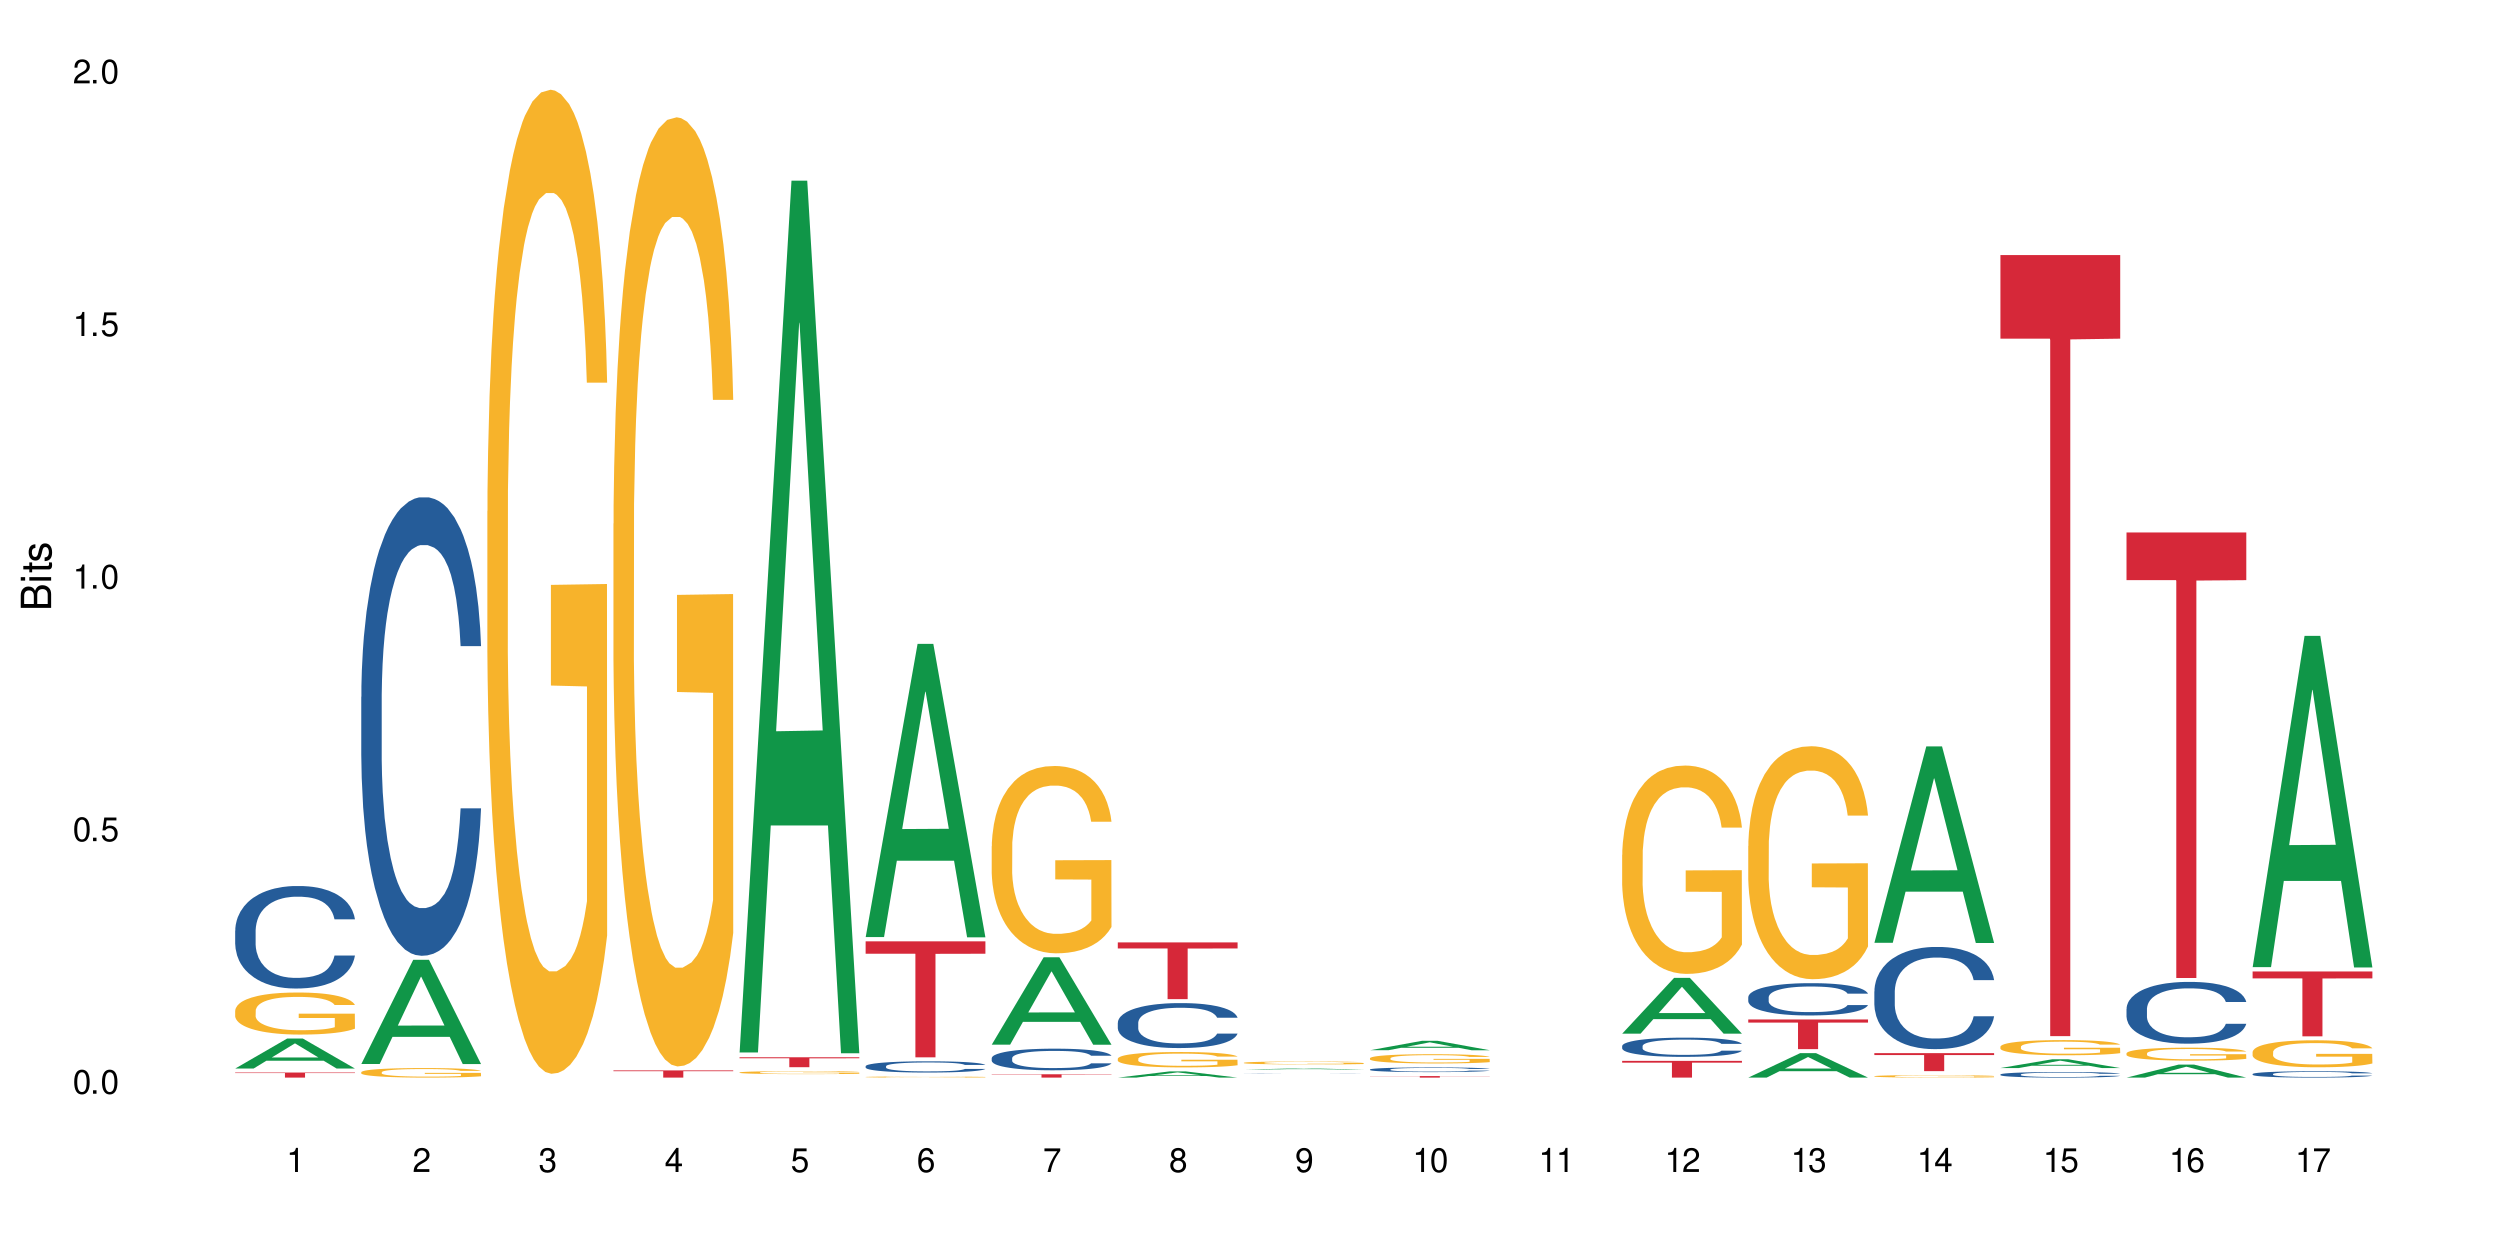 <?xml version="1.0" encoding="UTF-8"?>
<svg xmlns="http://www.w3.org/2000/svg" xmlns:xlink="http://www.w3.org/1999/xlink" width="720" height="360" viewBox="0 0 720 360">
<defs>
<g>
<g id="glyph-0-0">
</g>
<g id="glyph-0-1">
<path d="M 2.641 -6.938 C 2 -6.938 1.422 -6.656 1.078 -6.172 C 0.641 -5.562 0.406 -4.641 0.406 -3.359 C 0.406 -1.016 1.188 0.219 2.641 0.219 C 4.078 0.219 4.859 -1.016 4.859 -3.297 C 4.859 -4.641 4.656 -5.547 4.203 -6.172 C 3.844 -6.656 3.281 -6.938 2.641 -6.938 Z M 2.641 -6.188 C 3.547 -6.188 4 -5.25 4 -3.375 C 4 -1.406 3.562 -0.484 2.625 -0.484 C 1.734 -0.484 1.281 -1.438 1.281 -3.344 C 1.281 -5.25 1.734 -6.188 2.641 -6.188 Z M 2.641 -6.188 "/>
</g>
<g id="glyph-0-2">
<path d="M 1.828 -1 L 0.828 -1 L 0.828 0 L 1.828 0 Z M 1.828 -1 "/>
</g>
<g id="glyph-0-3">
<path d="M 4.562 -6.797 L 1.062 -6.797 L 0.547 -3.094 L 1.328 -3.094 C 1.719 -3.562 2.047 -3.734 2.578 -3.734 C 3.484 -3.734 4.062 -3.109 4.062 -2.094 C 4.062 -1.125 3.484 -0.531 2.578 -0.531 C 1.828 -0.531 1.375 -0.906 1.188 -1.672 L 0.328 -1.672 C 0.453 -1.109 0.547 -0.844 0.75 -0.594 C 1.125 -0.078 1.828 0.219 2.594 0.219 C 3.969 0.219 4.922 -0.781 4.922 -2.219 C 4.922 -3.562 4.031 -4.484 2.719 -4.484 C 2.25 -4.484 1.859 -4.359 1.469 -4.062 L 1.734 -5.969 L 4.562 -5.969 Z M 4.562 -6.797 "/>
</g>
<g id="glyph-0-4">
<path d="M 2.484 -4.938 L 2.484 0 L 3.328 0 L 3.328 -6.938 L 2.766 -6.938 C 2.469 -5.875 2.281 -5.734 0.984 -5.562 L 0.984 -4.938 Z M 2.484 -4.938 "/>
</g>
<g id="glyph-0-5">
<path d="M 4.859 -0.828 L 1.281 -0.828 C 1.359 -1.406 1.672 -1.781 2.5 -2.281 L 3.469 -2.828 C 4.406 -3.344 4.906 -4.062 4.906 -4.906 C 4.906 -5.484 4.672 -6.031 4.266 -6.406 C 3.859 -6.766 3.375 -6.938 2.719 -6.938 C 1.859 -6.938 1.219 -6.625 0.844 -6.031 C 0.609 -5.672 0.5 -5.234 0.484 -4.531 L 1.328 -4.531 C 1.359 -5.016 1.406 -5.281 1.531 -5.516 C 1.75 -5.938 2.188 -6.203 2.703 -6.203 C 3.469 -6.203 4.031 -5.641 4.031 -4.891 C 4.031 -4.344 3.719 -3.859 3.125 -3.516 L 2.234 -3 C 0.812 -2.172 0.406 -1.531 0.328 -0.016 L 4.859 -0.016 Z M 4.859 -0.828 "/>
</g>
<g id="glyph-0-6">
<path d="M 2.125 -3.188 L 2.578 -3.188 C 3.5 -3.188 3.984 -2.766 3.984 -1.922 C 3.984 -1.062 3.469 -0.531 2.594 -0.531 C 1.656 -0.531 1.203 -1 1.156 -2.016 L 0.312 -2.016 C 0.344 -1.453 0.438 -1.094 0.609 -0.781 C 0.953 -0.109 1.625 0.219 2.547 0.219 C 3.953 0.219 4.859 -0.625 4.859 -1.938 C 4.859 -2.828 4.516 -3.297 3.703 -3.594 C 4.344 -3.844 4.656 -4.328 4.656 -5.031 C 4.656 -6.219 3.875 -6.938 2.578 -6.938 C 1.203 -6.938 0.484 -6.172 0.453 -4.703 L 1.297 -4.703 C 1.312 -5.125 1.344 -5.359 1.453 -5.578 C 1.641 -5.969 2.062 -6.203 2.594 -6.203 C 3.344 -6.203 3.797 -5.75 3.797 -5 C 3.797 -4.516 3.609 -4.219 3.25 -4.047 C 3.016 -3.953 2.703 -3.922 2.125 -3.906 Z M 2.125 -3.188 "/>
</g>
<g id="glyph-0-7">
<path d="M 3.141 -1.672 L 3.141 0 L 3.984 0 L 3.984 -1.672 L 4.984 -1.672 L 4.984 -2.438 L 3.984 -2.438 L 3.984 -6.938 L 3.359 -6.938 L 0.266 -2.578 L 0.266 -1.672 Z M 3.141 -2.438 L 1 -2.438 L 3.141 -5.5 Z M 3.141 -2.438 "/>
</g>
<g id="glyph-0-8">
<path d="M 4.781 -5.125 C 4.609 -6.266 3.891 -6.938 2.844 -6.938 C 2.094 -6.938 1.422 -6.578 1.031 -5.953 C 0.594 -5.266 0.406 -4.422 0.406 -3.172 C 0.406 -2 0.578 -1.25 0.984 -0.641 C 1.359 -0.078 1.953 0.219 2.703 0.219 C 3.984 0.219 4.922 -0.75 4.922 -2.094 C 4.922 -3.375 4.062 -4.281 2.844 -4.281 C 2.172 -4.281 1.641 -4.031 1.281 -3.516 C 1.281 -5.234 1.828 -6.188 2.797 -6.188 C 3.391 -6.188 3.797 -5.797 3.938 -5.125 Z M 2.734 -3.531 C 3.547 -3.531 4.062 -2.953 4.062 -2.031 C 4.062 -1.156 3.484 -0.531 2.703 -0.531 C 1.922 -0.531 1.328 -1.188 1.328 -2.078 C 1.328 -2.938 1.906 -3.531 2.734 -3.531 Z M 2.734 -3.531 "/>
</g>
<g id="glyph-0-9">
<path d="M 4.984 -6.797 L 0.438 -6.797 L 0.438 -5.969 L 4.109 -5.969 C 2.5 -3.656 1.828 -2.234 1.328 0 L 2.219 0 C 2.594 -2.172 3.453 -4.047 4.984 -6.094 Z M 4.984 -6.797 "/>
</g>
<g id="glyph-0-10">
<path d="M 3.75 -3.656 C 4.469 -4.094 4.688 -4.438 4.688 -5.078 C 4.688 -6.172 3.844 -6.938 2.641 -6.938 C 1.438 -6.938 0.594 -6.172 0.594 -5.094 C 0.594 -4.438 0.812 -4.094 1.516 -3.656 C 0.734 -3.266 0.359 -2.703 0.359 -1.922 C 0.359 -0.656 1.281 0.219 2.641 0.219 C 3.984 0.219 4.922 -0.656 4.922 -1.922 C 4.922 -2.703 4.531 -3.266 3.75 -3.656 Z M 2.641 -6.188 C 3.359 -6.188 3.812 -5.75 3.812 -5.062 C 3.812 -4.406 3.344 -3.984 2.641 -3.984 C 1.922 -3.984 1.453 -4.406 1.453 -5.078 C 1.453 -5.75 1.922 -6.188 2.641 -6.188 Z M 2.641 -3.266 C 3.484 -3.266 4.062 -2.719 4.062 -1.906 C 4.062 -1.078 3.484 -0.531 2.625 -0.531 C 1.797 -0.531 1.219 -1.094 1.219 -1.906 C 1.219 -2.719 1.781 -3.266 2.641 -3.266 Z M 2.641 -3.266 "/>
</g>
<g id="glyph-0-11">
<path d="M 0.516 -1.578 C 0.672 -0.453 1.406 0.219 2.438 0.219 C 3.188 0.219 3.859 -0.141 4.266 -0.766 C 4.688 -1.453 4.891 -2.297 4.891 -3.547 C 4.891 -4.719 4.703 -5.453 4.312 -6.078 C 3.938 -6.641 3.344 -6.938 2.594 -6.938 C 1.297 -6.938 0.359 -5.969 0.359 -4.625 C 0.359 -3.344 1.234 -2.453 2.453 -2.453 C 3.094 -2.453 3.578 -2.672 4.016 -3.203 C 4 -1.484 3.469 -0.531 2.5 -0.531 C 1.906 -0.531 1.484 -0.906 1.359 -1.578 Z M 2.578 -6.203 C 3.375 -6.203 3.969 -5.531 3.969 -4.641 C 3.969 -3.797 3.391 -3.188 2.547 -3.188 C 1.734 -3.188 1.234 -3.766 1.234 -4.688 C 1.234 -5.562 1.797 -6.203 2.578 -6.203 Z M 2.578 -6.203 "/>
</g>
<g id="glyph-1-0">
</g>
<g id="glyph-1-1">
<path d="M 0 -0.953 L 0 -4.891 C 0 -5.719 -0.234 -6.344 -0.734 -6.797 C -1.188 -7.234 -1.812 -7.469 -2.5 -7.469 C -3.547 -7.469 -4.188 -7 -4.625 -5.875 C -4.984 -6.688 -5.625 -7.094 -6.531 -7.094 C -7.172 -7.094 -7.734 -6.859 -8.141 -6.391 C -8.562 -5.922 -8.75 -5.344 -8.75 -4.5 L -8.75 -0.953 Z M -4.984 -2.062 L -7.766 -2.062 L -7.766 -4.219 C -7.766 -4.844 -7.688 -5.203 -7.453 -5.5 C -7.219 -5.812 -6.859 -5.969 -6.375 -5.969 C -5.891 -5.969 -5.531 -5.812 -5.297 -5.5 C -5.062 -5.203 -4.984 -4.844 -4.984 -4.219 Z M -0.984 -2.062 L -4 -2.062 L -4 -4.781 C -4 -5.766 -3.438 -6.359 -2.484 -6.359 C -1.547 -6.359 -0.984 -5.766 -0.984 -4.781 Z M -0.984 -2.062 "/>
</g>
<g id="glyph-1-2">
<path d="M -6.281 -1.797 L -6.281 -0.797 L 0 -0.797 L 0 -1.797 Z M -8.75 -1.797 L -8.75 -0.797 L -7.484 -0.797 L -7.484 -1.797 Z M -8.75 -1.797 "/>
</g>
<g id="glyph-1-3">
<path d="M -6.281 -3.047 L -6.281 -2.016 L -8.016 -2.016 L -8.016 -1.016 L -6.281 -1.016 L -6.281 -0.172 L -5.469 -0.172 L -5.469 -1.016 L -0.719 -1.016 C -0.078 -1.016 0.281 -1.453 0.281 -2.234 C 0.281 -2.5 0.25 -2.719 0.188 -3.047 L -0.641 -3.047 C -0.609 -2.906 -0.594 -2.766 -0.594 -2.562 C -0.594 -2.141 -0.719 -2.016 -1.156 -2.016 L -5.469 -2.016 L -5.469 -3.047 Z M -6.281 -3.047 "/>
</g>
<g id="glyph-1-4">
<path d="M -4.531 -5.25 C -5.766 -5.25 -6.469 -4.422 -6.469 -2.969 C -6.469 -1.516 -5.719 -0.562 -4.547 -0.562 C -3.562 -0.562 -3.094 -1.062 -2.734 -2.562 L -2.516 -3.484 C -2.344 -4.188 -2.094 -4.469 -1.641 -4.469 C -1.047 -4.469 -0.641 -3.875 -0.641 -3 C -0.641 -2.453 -0.797 -2 -1.062 -1.75 C -1.25 -1.594 -1.422 -1.531 -1.875 -1.469 L -1.875 -0.406 C -0.422 -0.453 0.281 -1.266 0.281 -2.922 C 0.281 -4.5 -0.5 -5.516 -1.719 -5.516 C -2.656 -5.516 -3.172 -4.984 -3.469 -3.734 L -3.703 -2.766 C -3.891 -1.953 -4.156 -1.609 -4.594 -1.609 C -5.188 -1.609 -5.547 -2.125 -5.547 -2.938 C -5.547 -3.75 -5.203 -4.172 -4.531 -4.203 Z M -4.531 -5.25 "/>
</g>
</g>
</defs>
<rect x="-72" y="-36" width="864" height="432" fill="rgb(100%, 100%, 100%)" fill-opacity="1"/>
<path fill-rule="nonzero" fill="rgb(6.275%, 58.824%, 28.235%)" fill-opacity="1" d="M 67.73 307.738 L 67.77 307.727 L 82.695 299.102 L 87.227 299.102 L 102.23 307.746 L 96.957 307.746 L 93.199 305.488 L 76.723 305.488 L 73.039 307.738 L 67.73 307.738 L 78.309 304.555 L 91.688 304.547 L 85.016 300.516 L 84.941 300.508 L 84.871 300.531 L 78.273 304.547 L 78.309 304.555 Z M 67.73 307.738 "/>
<path fill-rule="nonzero" fill="rgb(14.51%, 36.078%, 60%)" fill-opacity="1" d="M 67.73 268.023 L 67.773 267.996 L 67.773 267.352 L 67.898 266.324 L 68.195 265.031 L 68.488 264.141 L 69.246 262.547 L 70.297 261.012 L 71.391 259.824 L 72.191 259.121 L 72.906 258.582 L 74.547 257.586 L 75.598 257.07 L 76.734 256.613 L 78.121 256.156 L 79.133 255.883 L 81.402 255.453 L 83.086 255.266 L 84.391 255.184 L 87.211 255.184 L 88.891 255.293 L 90.113 255.426 L 91.457 255.641 L 92.594 255.883 L 94.57 256.477 L 96.34 257.234 L 97.137 257.664 L 98.402 258.5 L 99.367 259.312 L 100.043 260.012 L 100.797 261.012 L 101.473 262.227 L 101.977 263.602 L 102.23 264.762 L 96.34 264.762 L 96.043 263.68 L 95.707 262.844 L 95.078 261.738 L 94.445 260.957 L 93.562 260.176 L 92.762 259.66 L 91.668 259.148 L 90.703 258.824 L 89.691 258.582 L 88.723 258.422 L 86.875 258.258 L 84.727 258.258 L 83.93 258.312 L 82.289 258.527 L 81.402 258.719 L 80.141 259.094 L 79.258 259.445 L 78.207 259.984 L 77.492 260.445 L 76.609 261.145 L 75.977 261.766 L 75.262 262.656 L 74.84 263.332 L 74.461 264.086 L 74.125 264.977 L 73.875 265.922 L 73.703 266.918 L 73.621 267.891 L 73.621 272.07 L 73.703 273.043 L 73.914 274.176 L 74.461 275.82 L 75.262 277.25 L 76.188 278.383 L 77.07 279.195 L 77.574 279.57 L 78.25 280.004 L 79.301 280.543 L 80.816 281.082 L 81.699 281.297 L 83.043 281.516 L 84.434 281.621 L 86.285 281.621 L 87.926 281.516 L 89.02 281.379 L 90.156 281.164 L 91.711 280.703 L 92.68 280.273 L 93.52 279.762 L 94.152 279.246 L 94.57 278.816 L 95.203 277.98 L 95.707 277.062 L 96.086 276.117 L 96.34 275.203 L 102.23 275.203 L 101.977 276.281 L 101.598 277.332 L 101.219 278.113 L 100.629 279.059 L 99.957 279.895 L 98.988 280.84 L 98.191 281.461 L 97.137 282.133 L 96.172 282.648 L 95.117 283.105 L 93.562 283.645 L 92.551 283.914 L 91.457 284.156 L 90.156 284.375 L 88.516 284.562 L 86.746 284.672 L 85.105 284.699 L 83.34 284.645 L 82.035 284.535 L 80.309 284.293 L 78.164 283.809 L 76.609 283.293 L 75.387 282.781 L 74.336 282.242 L 73.156 281.516 L 71.645 280.328 L 70.719 279.41 L 70.086 278.656 L 69.371 277.602 L 68.867 276.656 L 68.277 275.148 L 67.855 273.23 L 67.73 271.746 Z M 67.73 268.023 "/>
<path fill-rule="nonzero" fill="rgb(96.863%, 70.196%, 16.863%)" fill-opacity="1" d="M 67.73 291.031 L 67.773 291.02 L 67.773 290.801 L 67.941 290.301 L 68.363 289.613 L 68.91 289.051 L 69.496 288.605 L 69.875 288.375 L 70.508 288.043 L 71.055 287.801 L 72.441 287.301 L 74.211 286.836 L 75.176 286.637 L 76.27 286.449 L 77.828 286.238 L 78.543 286.16 L 80.73 285.984 L 83.215 285.875 L 85.949 285.84 L 87.211 285.852 L 88.934 285.895 L 91.289 286.016 L 92.637 286.129 L 93.688 286.238 L 94.781 286.383 L 96.129 286.605 L 97.391 286.871 L 98.402 287.137 L 99.41 287.469 L 100.25 287.82 L 100.965 288.207 L 101.598 288.672 L 101.977 289.062 L 102.23 289.449 L 96.383 289.449 L 96.043 289.062 L 95.664 288.762 L 95.035 288.398 L 94.402 288.133 L 93.773 287.922 L 92.594 287.633 L 91.586 287.457 L 90.324 287.301 L 89.102 287.203 L 87.715 287.137 L 86.875 287.113 L 84.645 287.113 L 82.625 287.191 L 81.445 287.277 L 80.605 287.367 L 79.426 287.535 L 78.711 287.668 L 78.289 287.754 L 77.027 288.098 L 76.188 288.406 L 75.723 288.617 L 75.137 288.949 L 74.715 289.25 L 74.25 289.691 L 74 290.023 L 73.664 290.777 L 73.621 292.77 L 73.746 293.191 L 74 293.645 L 74.336 294.043 L 74.84 294.461 L 75.348 294.785 L 76.23 295.215 L 76.988 295.504 L 77.574 295.691 L 78.711 295.992 L 79.176 296.09 L 80.27 296.289 L 81.402 296.445 L 82.793 296.578 L 83.844 296.645 L 85.527 296.699 L 87.672 296.699 L 90.195 296.633 L 91.797 296.543 L 92.891 296.457 L 93.605 296.379 L 94.488 296.258 L 95.117 296.145 L 95.707 296.023 L 96.422 295.836 L 96.422 293.191 L 86.031 293.18 L 86.031 291.938 L 102.188 291.93 L 102.23 296.258 L 101.344 296.555 L 100.25 296.844 L 99.199 297.062 L 98.105 297.254 L 96.551 297.461 L 95.289 297.594 L 93.352 297.75 L 91.586 297.852 L 89.734 297.918 L 88.094 297.949 L 86.156 297.961 L 84.434 297.938 L 82.582 297.871 L 81.109 297.785 L 79.762 297.672 L 78.418 297.527 L 76.734 297.297 L 75.641 297.109 L 74.504 296.875 L 73.367 296.598 L 72.359 296.301 L 71.688 296.066 L 71.012 295.801 L 70.297 295.469 L 69.625 295.094 L 69.121 294.75 L 68.656 294.363 L 68.32 293.996 L 67.984 293.5 L 67.816 293.102 L 67.73 292.758 Z M 67.73 291.031 "/>
<path fill-rule="nonzero" fill="rgb(83.922%, 15.686%, 22.353%)" fill-opacity="1" d="M 67.73 308.887 L 102.23 308.887 L 102.23 309.043 L 87.852 309.047 L 87.852 310.355 L 82.066 310.355 L 82.066 309.047 L 81.984 309.043 L 67.73 309.043 Z M 67.73 308.887 "/>
<path fill-rule="nonzero" fill="rgb(6.275%, 58.824%, 28.235%)" fill-opacity="1" d="M 104.043 306.43 L 104.082 306.398 L 119.008 276.418 L 123.543 276.418 L 138.543 306.457 L 133.273 306.457 L 129.512 298.613 L 113.039 298.613 L 109.352 306.43 L 104.043 306.43 L 114.621 295.371 L 128 295.344 L 121.332 281.324 L 121.258 281.297 L 121.184 281.383 L 114.586 295.344 L 114.621 295.371 Z M 104.043 306.43 "/>
<path fill-rule="nonzero" fill="rgb(14.51%, 36.078%, 60%)" fill-opacity="1" d="M 104.043 200.691 L 104.086 200.57 L 104.086 197.676 L 104.211 193.09 L 104.508 187.297 L 104.801 183.312 L 105.559 176.191 L 106.609 169.312 L 107.703 164.004 L 108.504 160.867 L 109.219 158.453 L 110.859 153.988 L 111.91 151.695 L 113.047 149.641 L 114.438 147.59 L 115.445 146.383 L 117.719 144.453 L 119.398 143.609 L 120.703 143.246 L 123.523 143.246 L 125.207 143.73 L 126.426 144.332 L 127.773 145.297 L 128.91 146.383 L 130.887 149.039 L 132.652 152.418 L 133.453 154.348 L 134.715 158.09 L 135.684 161.711 L 136.355 164.848 L 137.113 169.312 L 137.785 174.746 L 138.289 180.898 L 138.543 186.09 L 132.652 186.09 L 132.359 181.262 L 132.023 177.52 L 131.391 172.57 L 130.758 169.074 L 129.875 165.574 L 129.078 163.281 L 127.984 160.988 L 127.016 159.539 L 126.004 158.453 L 125.039 157.727 L 123.188 157.004 L 121.043 157.004 L 120.242 157.246 L 118.602 158.211 L 117.719 159.055 L 116.457 160.746 L 115.57 162.312 L 114.52 164.727 L 113.805 166.777 L 112.922 169.918 L 112.289 172.691 L 111.574 176.676 L 111.156 179.691 L 110.777 183.07 L 110.438 187.055 L 110.188 191.277 L 110.02 195.742 L 109.934 200.09 L 109.934 218.793 L 110.02 223.141 L 110.23 228.207 L 110.777 235.57 L 111.574 241.965 L 112.5 247.035 L 113.383 250.656 L 113.891 252.344 L 114.562 254.273 L 115.613 256.688 L 117.129 259.102 L 118.012 260.066 L 119.359 261.035 L 120.746 261.516 L 122.598 261.516 L 124.238 261.035 L 125.332 260.43 L 126.469 259.465 L 128.023 257.414 L 128.992 255.48 L 129.832 253.188 L 130.465 250.895 L 130.887 248.965 L 131.516 245.223 L 132.023 241.121 L 132.398 236.898 L 132.652 232.793 L 138.543 232.793 L 138.289 237.621 L 137.91 242.328 L 137.531 245.828 L 136.945 250.051 L 136.27 253.793 L 135.305 258.016 L 134.504 260.793 L 133.453 263.809 L 132.484 266.102 L 131.434 268.152 L 129.875 270.566 L 128.867 271.773 L 127.773 272.859 L 126.469 273.828 L 124.828 274.672 L 123.059 275.152 L 121.418 275.273 L 119.652 275.031 L 118.348 274.551 L 116.625 273.465 L 114.477 271.293 L 112.922 269 L 111.703 266.707 L 110.648 264.293 L 109.473 261.035 L 107.957 255.723 L 107.031 251.621 L 106.402 248.242 L 105.684 243.535 L 105.18 239.309 L 104.59 232.551 L 104.172 223.984 L 104.043 217.348 Z M 104.043 200.691 "/>
<path fill-rule="nonzero" fill="rgb(96.863%, 70.196%, 16.863%)" fill-opacity="1" d="M 104.043 308.777 L 104.086 308.777 L 104.086 308.727 L 104.254 308.613 L 104.676 308.457 L 105.223 308.328 L 105.812 308.227 L 106.191 308.176 L 106.82 308.098 L 107.367 308.043 L 108.758 307.93 L 110.523 307.824 L 111.492 307.781 L 112.586 307.738 L 114.141 307.688 L 114.855 307.672 L 117.043 307.633 L 119.527 307.605 L 122.262 307.598 L 123.523 307.602 L 125.25 307.609 L 127.605 307.641 L 128.949 307.664 L 130.004 307.688 L 131.098 307.723 L 132.441 307.773 L 133.703 307.832 L 134.715 307.895 L 135.723 307.969 L 136.566 308.051 L 137.281 308.137 L 137.91 308.242 L 138.289 308.332 L 138.543 308.418 L 132.695 308.418 L 132.359 308.332 L 131.98 308.262 L 131.348 308.18 L 130.719 308.121 L 130.086 308.07 L 128.91 308.008 L 127.898 307.965 L 126.637 307.93 L 125.418 307.906 L 124.027 307.895 L 123.188 307.887 L 120.957 307.887 L 118.938 307.906 L 117.758 307.926 L 116.918 307.945 L 115.738 307.984 L 115.023 308.016 L 114.605 308.035 L 113.344 308.113 L 112.5 308.184 L 112.039 308.23 L 111.449 308.305 L 111.027 308.375 L 110.566 308.473 L 110.312 308.551 L 109.977 308.723 L 109.934 309.172 L 110.062 309.27 L 110.312 309.371 L 110.648 309.465 L 111.156 309.559 L 111.66 309.633 L 112.543 309.73 L 113.301 309.797 L 113.891 309.84 L 115.023 309.906 L 115.488 309.93 L 116.582 309.973 L 117.719 310.008 L 119.105 310.039 L 120.156 310.055 L 121.84 310.066 L 123.984 310.066 L 126.512 310.051 L 128.109 310.031 L 129.203 310.012 L 129.918 309.992 L 130.801 309.965 L 131.434 309.941 L 132.023 309.914 L 132.738 309.871 L 132.738 309.27 L 122.344 309.266 L 122.344 308.984 L 138.5 308.984 L 138.543 309.965 L 137.66 310.035 L 136.566 310.098 L 135.512 310.148 L 134.418 310.191 L 132.863 310.242 L 131.602 310.27 L 129.664 310.305 L 127.898 310.328 L 126.047 310.344 L 124.406 310.352 L 122.473 310.355 L 120.746 310.348 L 118.895 310.332 L 117.422 310.312 L 116.078 310.289 L 114.73 310.254 L 113.047 310.203 L 111.953 310.16 L 110.816 310.105 L 109.684 310.043 L 108.672 309.977 L 108 309.922 L 107.324 309.863 L 106.609 309.789 L 105.938 309.703 L 105.434 309.625 L 104.969 309.535 L 104.633 309.453 L 104.297 309.34 L 104.129 309.25 L 104.043 309.172 Z M 104.043 308.777 "/>
<path fill-rule="nonzero" fill="rgb(96.863%, 70.196%, 16.863%)" fill-opacity="1" d="M 140.359 147.227 L 140.398 146.969 L 140.398 141.793 L 140.57 130.145 L 140.988 114.098 L 141.535 100.898 L 142.125 90.543 L 142.504 85.109 L 143.137 77.344 L 143.684 71.648 L 145.07 60.004 L 146.836 49.133 L 147.805 44.473 L 148.898 40.074 L 150.457 35.156 L 151.172 33.344 L 153.359 29.203 L 155.84 26.613 L 158.574 25.84 L 159.836 26.098 L 161.562 27.133 L 163.918 29.98 L 165.266 32.566 L 166.316 35.156 L 167.41 38.52 L 168.754 43.695 L 170.02 49.91 L 171.027 56.121 L 172.039 63.887 L 172.879 72.168 L 173.594 81.227 L 174.227 92.098 L 174.605 101.156 L 174.855 110.215 L 169.008 110.215 L 168.672 101.156 L 168.293 94.168 L 167.66 85.625 L 167.031 79.414 L 166.398 74.496 L 165.223 67.77 L 164.211 63.625 L 162.949 60.004 L 161.73 57.672 L 160.34 56.121 L 159.5 55.602 L 157.27 55.602 L 155.25 57.414 L 154.074 59.484 L 153.23 61.555 L 152.055 65.438 L 151.34 68.543 L 150.918 70.613 L 149.656 78.637 L 148.812 85.887 L 148.352 90.805 L 147.762 98.566 L 147.344 105.555 L 146.879 115.91 L 146.625 123.672 L 146.289 141.273 L 146.25 187.863 L 146.375 197.699 L 146.625 208.309 L 146.965 217.625 L 147.469 227.461 L 147.973 234.969 L 148.855 245.062 L 149.613 251.793 L 150.203 256.191 L 151.34 263.18 L 151.801 265.508 L 152.895 270.168 L 154.031 273.793 L 155.418 276.898 L 156.473 278.449 L 158.152 279.746 L 160.301 279.746 L 162.824 278.191 L 164.422 276.121 L 165.516 274.051 L 166.23 272.238 L 167.113 269.391 L 167.746 266.805 L 168.336 263.957 L 169.051 259.555 L 169.051 197.699 L 158.66 197.438 L 158.66 168.449 L 174.812 168.191 L 174.855 269.391 L 173.973 276.379 L 172.879 283.109 L 171.828 288.285 L 170.734 292.688 L 169.176 297.605 L 167.914 300.711 L 165.98 304.332 L 164.211 306.664 L 162.359 308.215 L 160.719 308.992 L 158.785 309.25 L 157.059 308.734 L 155.211 307.18 L 153.738 305.109 L 152.391 302.52 L 151.043 299.156 L 149.359 293.723 L 148.266 289.32 L 147.133 283.887 L 145.996 277.414 L 144.984 270.426 L 144.312 264.992 L 143.641 258.781 L 142.926 251.016 L 142.25 242.215 L 141.746 234.191 L 141.285 225.133 L 140.945 216.59 L 140.609 204.945 L 140.441 195.625 L 140.359 187.602 Z M 140.359 147.227 "/>
<path fill-rule="nonzero" fill="rgb(96.863%, 70.196%, 16.863%)" fill-opacity="1" d="M 176.672 150.863 L 176.715 150.613 L 176.715 145.621 L 176.883 134.387 L 177.305 118.91 L 177.852 106.176 L 178.438 96.191 L 178.816 90.949 L 179.449 83.461 L 179.996 77.969 L 181.383 66.734 L 183.152 56.25 L 184.117 51.754 L 185.211 47.512 L 186.77 42.77 L 187.484 41.02 L 189.672 37.027 L 192.152 34.531 L 194.887 33.781 L 196.152 34.031 L 197.875 35.031 L 200.23 37.777 L 201.578 40.273 L 202.629 42.77 L 203.723 46.016 L 205.07 51.008 L 206.332 57 L 207.34 62.988 L 208.352 70.48 L 209.191 78.469 L 209.906 87.203 L 210.539 97.691 L 210.918 106.426 L 211.168 115.164 L 205.32 115.164 L 204.984 106.426 L 204.605 99.688 L 203.977 91.449 L 203.344 85.457 L 202.715 80.715 L 201.535 74.223 L 200.527 70.23 L 199.266 66.734 L 198.043 64.488 L 196.656 62.988 L 195.812 62.492 L 193.586 62.492 L 191.566 64.238 L 190.387 66.234 L 189.547 68.23 L 188.367 71.977 L 187.652 74.973 L 187.23 76.969 L 185.969 84.707 L 185.129 91.699 L 184.664 96.441 L 184.078 103.93 L 183.656 110.672 L 183.191 120.656 L 182.941 128.145 L 182.605 145.121 L 182.562 190.055 L 182.688 199.543 L 182.941 209.777 L 183.277 218.766 L 183.781 228.25 L 184.285 235.492 L 185.172 245.227 L 185.926 251.719 L 186.516 255.961 L 187.652 262.699 L 188.113 264.949 L 189.207 269.441 L 190.344 272.938 L 191.734 275.934 L 192.785 277.43 L 194.469 278.68 L 196.613 278.68 L 199.137 277.18 L 200.734 275.184 L 201.828 273.188 L 202.547 271.438 L 203.43 268.691 L 204.059 266.195 L 204.648 263.449 L 205.363 259.207 L 205.363 199.543 L 194.973 199.293 L 194.973 171.332 L 211.129 171.082 L 211.168 268.691 L 210.285 275.434 L 209.191 281.922 L 208.141 286.918 L 207.047 291.16 L 205.488 295.902 L 204.227 298.898 L 202.293 302.395 L 200.527 304.641 L 198.676 306.137 L 197.035 306.887 L 195.098 307.137 L 193.375 306.637 L 191.523 305.141 L 190.051 303.145 L 188.703 300.645 L 187.359 297.402 L 185.676 292.16 L 184.582 287.914 L 183.445 282.672 L 182.309 276.43 L 181.301 269.691 L 180.625 264.449 L 179.953 258.457 L 179.238 250.969 L 178.566 242.48 L 178.059 234.742 L 177.598 226.004 L 177.262 217.766 L 176.926 206.531 L 176.758 197.547 L 176.672 189.805 Z M 176.672 150.863 "/>
<path fill-rule="nonzero" fill="rgb(83.922%, 15.686%, 22.353%)" fill-opacity="1" d="M 176.672 308.281 L 211.168 308.281 L 211.168 308.5 L 196.793 308.504 L 196.793 310.355 L 191.008 310.355 L 191.008 308.504 L 190.922 308.5 L 176.672 308.5 Z M 176.672 308.281 "/>
<path fill-rule="nonzero" fill="rgb(6.275%, 58.824%, 28.235%)" fill-opacity="1" d="M 212.984 303.105 L 213.023 302.867 L 227.949 52.027 L 232.484 52.027 L 247.484 303.34 L 242.211 303.34 L 238.453 237.738 L 221.977 237.738 L 218.293 303.105 L 212.984 303.105 L 223.562 210.602 L 236.941 210.367 L 230.27 93.086 L 230.199 92.852 L 230.125 93.559 L 223.527 210.367 L 223.562 210.602 Z M 212.984 303.105 "/>
<path fill-rule="nonzero" fill="rgb(96.863%, 70.196%, 16.863%)" fill-opacity="1" d="M 212.984 308.859 L 213.027 308.859 L 213.027 308.844 L 213.195 308.809 L 213.617 308.758 L 214.164 308.719 L 214.754 308.688 L 215.133 308.672 L 215.762 308.648 L 216.309 308.629 L 217.699 308.594 L 219.465 308.562 L 220.434 308.547 L 221.527 308.535 L 223.082 308.52 L 223.797 308.516 L 225.984 308.5 L 228.469 308.492 L 232.465 308.492 L 234.188 308.496 L 236.547 308.504 L 237.891 308.512 L 238.941 308.52 L 240.035 308.531 L 241.383 308.547 L 242.645 308.562 L 243.656 308.582 L 244.664 308.605 L 245.508 308.633 L 246.223 308.66 L 246.852 308.691 L 247.23 308.719 L 247.484 308.746 L 241.637 308.746 L 241.301 308.719 L 240.922 308.699 L 240.289 308.672 L 239.656 308.652 L 239.027 308.641 L 237.848 308.617 L 236.84 308.605 L 235.578 308.594 L 234.355 308.586 L 232.969 308.582 L 229.898 308.582 L 227.879 308.586 L 226.699 308.594 L 225.859 308.598 L 224.68 308.609 L 223.965 308.621 L 223.547 308.625 L 222.281 308.652 L 221.441 308.672 L 220.98 308.688 L 220.391 308.711 L 219.969 308.734 L 219.508 308.766 L 219.254 308.789 L 218.918 308.84 L 218.875 308.984 L 219 309.012 L 219.254 309.047 L 219.59 309.074 L 220.094 309.102 L 220.602 309.125 L 221.484 309.156 L 222.242 309.176 L 222.828 309.191 L 223.965 309.211 L 224.43 309.219 L 225.523 309.234 L 226.66 309.246 L 228.047 309.254 L 229.098 309.258 L 230.781 309.262 L 232.926 309.262 L 235.449 309.258 L 237.051 309.25 L 238.145 309.246 L 238.859 309.238 L 239.742 309.23 L 240.375 309.223 L 240.961 309.215 L 241.676 309.199 L 241.676 309.012 L 231.285 309.012 L 231.285 308.926 L 247.441 308.922 L 247.484 309.23 L 246.602 309.254 L 245.508 309.273 L 244.453 309.289 L 243.359 309.301 L 241.805 309.316 L 240.543 309.324 L 238.605 309.336 L 236.84 309.344 L 234.988 309.348 L 233.348 309.352 L 229.688 309.352 L 227.836 309.344 L 226.363 309.34 L 225.02 309.332 L 223.672 309.32 L 221.988 309.305 L 220.895 309.293 L 218.621 309.254 L 217.613 309.234 L 216.941 309.219 L 216.266 309.199 L 215.551 309.176 L 214.879 309.148 L 214.375 309.125 L 213.91 309.098 L 213.574 309.07 L 213.238 309.035 L 213.07 309.008 L 212.984 308.98 Z M 212.984 308.859 "/>
<path fill-rule="nonzero" fill="rgb(83.922%, 15.686%, 22.353%)" fill-opacity="1" d="M 212.984 304.484 L 247.484 304.484 L 247.484 304.789 L 233.105 304.793 L 233.105 307.348 L 227.32 307.348 L 227.32 304.797 L 227.238 304.789 L 212.984 304.789 Z M 212.984 304.484 "/>
<path fill-rule="nonzero" fill="rgb(6.275%, 58.824%, 28.235%)" fill-opacity="1" d="M 249.301 269.875 L 249.336 269.797 L 264.262 185.434 L 268.797 185.434 L 283.797 269.957 L 278.527 269.957 L 274.766 247.891 L 258.293 247.891 L 254.605 269.875 L 249.301 269.875 L 259.875 238.766 L 273.258 238.688 L 266.586 199.242 L 266.512 199.164 L 266.438 199.402 L 259.84 238.688 L 259.875 238.766 Z M 249.301 269.875 "/>
<path fill-rule="nonzero" fill="rgb(14.51%, 36.078%, 60%)" fill-opacity="1" d="M 249.301 307.062 L 249.34 307.062 L 249.34 306.992 L 249.469 306.879 L 249.762 306.734 L 250.055 306.637 L 250.812 306.465 L 251.867 306.293 L 252.961 306.164 L 253.758 306.086 L 254.473 306.027 L 256.113 305.918 L 257.168 305.863 L 258.301 305.812 L 259.691 305.762 L 260.699 305.734 L 262.973 305.684 L 264.656 305.664 L 265.957 305.656 L 268.777 305.656 L 270.461 305.668 L 271.68 305.684 L 273.027 305.707 L 274.164 305.734 L 276.141 305.797 L 277.906 305.879 L 278.707 305.93 L 279.969 306.02 L 280.938 306.109 L 281.609 306.184 L 282.367 306.293 L 283.039 306.43 L 283.543 306.578 L 283.797 306.707 L 277.906 306.707 L 277.613 306.59 L 277.277 306.496 L 276.645 306.375 L 276.016 306.289 L 275.129 306.203 L 274.332 306.148 L 273.238 306.09 L 272.27 306.055 L 271.262 306.027 L 270.293 306.012 L 268.441 305.992 L 266.297 305.992 L 265.496 306 L 263.855 306.023 L 262.973 306.043 L 261.711 306.086 L 260.828 306.125 L 259.773 306.184 L 259.059 306.234 L 258.176 306.309 L 257.543 306.379 L 256.828 306.477 L 256.41 306.551 L 256.031 306.633 L 255.695 306.73 L 255.441 306.832 L 255.273 306.941 L 255.188 307.051 L 255.188 307.508 L 255.273 307.613 L 255.484 307.738 L 256.031 307.918 L 256.828 308.078 L 257.754 308.199 L 258.641 308.289 L 259.145 308.332 L 259.816 308.379 L 260.867 308.438 L 262.383 308.496 L 263.266 308.52 L 264.613 308.543 L 266 308.555 L 267.852 308.555 L 269.492 308.543 L 270.586 308.531 L 271.723 308.504 L 273.277 308.457 L 274.246 308.406 L 275.09 308.352 L 275.719 308.297 L 276.141 308.25 L 276.77 308.156 L 277.277 308.055 L 277.656 307.953 L 277.906 307.852 L 283.797 307.852 L 283.543 307.969 L 283.164 308.086 L 282.789 308.172 L 282.199 308.273 L 281.523 308.367 L 280.559 308.469 L 279.758 308.539 L 278.707 308.613 L 277.738 308.668 L 276.688 308.719 L 275.129 308.777 L 274.121 308.809 L 273.027 308.836 L 271.723 308.859 L 270.082 308.879 L 268.316 308.891 L 266.676 308.895 L 264.906 308.887 L 263.602 308.875 L 261.879 308.848 L 259.734 308.797 L 258.176 308.738 L 256.957 308.684 L 255.902 308.625 L 254.727 308.543 L 253.211 308.414 L 252.285 308.312 L 251.656 308.23 L 250.941 308.113 L 250.434 308.012 L 249.848 307.848 L 249.426 307.637 L 249.301 307.473 Z M 249.301 307.062 "/>
<path fill-rule="nonzero" fill="rgb(96.863%, 70.196%, 16.863%)" fill-opacity="1" d="M 249.301 310.172 L 249.34 310.172 L 249.34 310.168 L 249.508 310.152 L 249.93 310.137 L 250.477 310.121 L 251.066 310.109 L 251.445 310.102 L 252.074 310.094 L 252.621 310.086 L 254.012 310.074 L 255.777 310.062 L 256.746 310.059 L 257.84 310.051 L 259.395 310.047 L 260.109 310.043 L 262.301 310.039 L 264.781 310.035 L 268.777 310.035 L 270.504 310.039 L 272.859 310.039 L 274.203 310.043 L 275.258 310.047 L 276.352 310.051 L 277.695 310.055 L 278.957 310.062 L 279.969 310.07 L 280.977 310.078 L 281.82 310.09 L 282.535 310.098 L 283.164 310.109 L 283.543 310.121 L 283.797 310.129 L 277.949 310.129 L 277.613 310.121 L 277.234 310.113 L 276.602 310.102 L 275.973 310.098 L 275.34 310.09 L 274.164 310.082 L 273.152 310.078 L 271.891 310.074 L 270.672 310.07 L 264.191 310.07 L 263.016 310.074 L 262.172 310.074 L 260.996 310.082 L 260.281 310.086 L 259.859 310.086 L 258.598 310.094 L 257.754 310.102 L 257.293 310.109 L 256.703 310.117 L 256.281 310.125 L 255.82 310.137 L 255.566 310.145 L 255.23 310.164 L 255.188 310.219 L 255.316 310.23 L 255.566 310.242 L 255.902 310.25 L 256.41 310.262 L 256.914 310.27 L 257.797 310.281 L 258.555 310.289 L 259.145 310.293 L 260.281 310.301 L 260.742 310.305 L 261.836 310.309 L 262.973 310.312 L 264.359 310.316 L 265.41 310.32 L 271.766 310.32 L 273.363 310.316 L 274.457 310.312 L 275.172 310.312 L 276.055 310.309 L 276.688 310.305 L 277.277 310.305 L 277.992 310.297 L 277.992 310.23 L 267.602 310.227 L 267.602 310.195 L 283.754 310.195 L 283.797 310.309 L 282.914 310.316 L 281.82 310.324 L 280.77 310.332 L 279.676 310.336 L 278.117 310.34 L 276.855 310.344 L 274.922 310.348 L 273.152 310.352 L 269.66 310.352 L 267.727 310.355 L 266 310.352 L 264.148 310.352 L 262.676 310.348 L 261.332 310.348 L 259.984 310.344 L 258.301 310.336 L 257.207 310.332 L 256.074 310.324 L 254.938 310.316 L 253.926 310.309 L 253.254 310.305 L 252.582 310.297 L 251.867 310.289 L 251.191 310.277 L 250.688 310.27 L 250.223 310.258 L 249.887 310.25 L 249.551 310.238 L 249.383 310.227 L 249.301 310.219 Z M 249.301 310.172 "/>
<path fill-rule="nonzero" fill="rgb(83.922%, 15.686%, 22.353%)" fill-opacity="1" d="M 249.301 271.098 L 283.797 271.098 L 283.797 274.676 L 269.418 274.707 L 269.418 304.512 L 263.633 304.512 L 263.633 274.738 L 263.551 274.676 L 249.301 274.676 Z M 249.301 271.098 "/>
<path fill-rule="nonzero" fill="rgb(6.275%, 58.824%, 28.235%)" fill-opacity="1" d="M 285.613 300.855 L 285.648 300.832 L 300.578 275.699 L 305.109 275.699 L 320.109 300.879 L 314.84 300.879 L 311.082 294.305 L 294.605 294.305 L 290.922 300.855 L 285.613 300.855 L 296.191 291.586 L 309.57 291.562 L 302.898 279.812 L 302.824 279.789 L 302.75 279.863 L 296.152 291.562 L 296.191 291.586 Z M 285.613 300.855 "/>
<path fill-rule="nonzero" fill="rgb(14.51%, 36.078%, 60%)" fill-opacity="1" d="M 285.613 304.73 L 285.656 304.727 L 285.656 304.59 L 285.781 304.371 L 286.074 304.098 L 286.371 303.91 L 287.129 303.574 L 288.18 303.25 L 289.273 303 L 290.07 302.852 L 290.789 302.738 L 292.43 302.527 L 293.48 302.418 L 294.617 302.324 L 296.004 302.227 L 297.016 302.168 L 299.285 302.078 L 300.969 302.039 L 302.273 302.02 L 305.09 302.02 L 306.773 302.043 L 307.996 302.07 L 309.34 302.117 L 310.477 302.168 L 312.453 302.293 L 314.219 302.453 L 315.02 302.543 L 316.281 302.723 L 317.25 302.891 L 317.922 303.039 L 318.68 303.25 L 319.352 303.508 L 319.859 303.797 L 320.109 304.043 L 314.219 304.043 L 313.926 303.812 L 313.59 303.637 L 312.957 303.402 L 312.328 303.238 L 311.445 303.074 L 310.645 302.965 L 309.551 302.859 L 308.582 302.789 L 307.574 302.738 L 306.605 302.703 L 304.754 302.668 L 302.609 302.668 L 301.809 302.68 L 300.168 302.727 L 299.285 302.766 L 298.023 302.848 L 297.141 302.922 L 296.09 303.035 L 295.371 303.133 L 294.488 303.277 L 293.859 303.41 L 293.145 303.598 L 292.723 303.738 L 292.344 303.898 L 292.008 304.086 L 291.754 304.285 L 291.586 304.496 L 291.504 304.703 L 291.504 305.586 L 291.586 305.789 L 291.797 306.027 L 292.344 306.375 L 293.145 306.676 L 294.07 306.918 L 294.953 307.086 L 295.457 307.168 L 296.129 307.258 L 297.184 307.371 L 298.695 307.484 L 299.578 307.531 L 300.926 307.578 L 302.316 307.598 L 304.164 307.598 L 305.805 307.578 L 306.898 307.547 L 308.035 307.504 L 309.594 307.406 L 310.559 307.316 L 311.402 307.207 L 312.031 307.098 L 312.453 307.008 L 313.086 306.832 L 313.59 306.637 L 313.969 306.438 L 314.219 306.246 L 320.109 306.246 L 319.859 306.473 L 319.48 306.695 L 319.102 306.859 L 318.512 307.059 L 317.84 307.234 L 316.871 307.434 L 316.07 307.566 L 315.02 307.707 L 314.051 307.816 L 313 307.914 L 311.445 308.027 L 310.434 308.082 L 309.34 308.133 L 308.035 308.18 L 306.395 308.219 L 304.629 308.242 L 302.988 308.25 L 301.223 308.238 L 299.918 308.215 L 298.191 308.164 L 296.047 308.059 L 294.488 307.953 L 293.27 307.844 L 292.219 307.73 L 291.039 307.578 L 289.523 307.324 L 288.602 307.133 L 287.969 306.973 L 287.254 306.75 L 286.75 306.551 L 286.16 306.234 L 285.738 305.828 L 285.613 305.516 Z M 285.613 304.73 "/>
<path fill-rule="nonzero" fill="rgb(96.863%, 70.196%, 16.863%)" fill-opacity="1" d="M 285.613 243.711 L 285.656 243.664 L 285.656 242.68 L 285.824 240.461 L 286.242 237.406 L 286.789 234.895 L 287.379 232.922 L 287.758 231.887 L 288.391 230.41 L 288.938 229.324 L 290.324 227.109 L 292.09 225.039 L 293.059 224.152 L 294.152 223.312 L 295.711 222.379 L 296.426 222.031 L 298.613 221.242 L 301.094 220.75 L 303.828 220.605 L 305.09 220.652 L 306.816 220.852 L 309.172 221.391 L 310.52 221.883 L 311.57 222.379 L 312.664 223.02 L 314.012 224.004 L 315.273 225.188 L 316.281 226.367 L 317.293 227.848 L 318.133 229.422 L 318.848 231.148 L 319.48 233.219 L 319.859 234.941 L 320.109 236.668 L 314.262 236.668 L 313.926 234.941 L 313.547 233.613 L 312.918 231.984 L 312.285 230.805 L 311.656 229.867 L 310.477 228.586 L 309.465 227.797 L 308.203 227.109 L 306.984 226.664 L 305.598 226.367 L 304.754 226.27 L 302.523 226.27 L 300.504 226.613 L 299.328 227.008 L 298.484 227.402 L 297.309 228.141 L 296.594 228.734 L 296.172 229.129 L 294.91 230.656 L 294.07 232.035 L 293.605 232.973 L 293.016 234.449 L 292.598 235.781 L 292.133 237.75 L 291.883 239.23 L 291.543 242.578 L 291.504 251.449 L 291.629 253.32 L 291.883 255.34 L 292.219 257.117 L 292.723 258.988 L 293.227 260.418 L 294.109 262.34 L 294.867 263.621 L 295.457 264.457 L 296.594 265.789 L 297.055 266.23 L 298.148 267.117 L 299.285 267.809 L 300.676 268.398 L 301.727 268.695 L 303.41 268.941 L 305.555 268.941 L 308.078 268.645 L 309.676 268.25 L 310.77 267.855 L 311.484 267.512 L 312.371 266.969 L 313 266.477 L 313.59 265.934 L 314.305 265.098 L 314.305 253.32 L 303.914 253.273 L 303.914 247.754 L 320.07 247.703 L 320.109 266.969 L 319.227 268.301 L 318.133 269.582 L 317.082 270.566 L 315.988 271.406 L 314.43 272.34 L 313.168 272.934 L 311.234 273.621 L 309.465 274.066 L 307.617 274.359 L 305.977 274.508 L 304.039 274.559 L 302.316 274.461 L 300.465 274.164 L 298.992 273.77 L 297.645 273.277 L 296.297 272.637 L 294.617 271.602 L 293.523 270.766 L 292.387 269.73 L 291.25 268.496 L 290.242 267.168 L 289.566 266.133 L 288.895 264.949 L 288.18 263.473 L 287.504 261.797 L 287 260.27 L 286.539 258.543 L 286.203 256.918 L 285.863 254.699 L 285.695 252.926 L 285.613 251.398 Z M 285.613 243.711 "/>
<path fill-rule="nonzero" fill="rgb(83.922%, 15.686%, 22.353%)" fill-opacity="1" d="M 285.613 309.391 L 320.109 309.391 L 320.109 309.492 L 305.734 309.496 L 305.734 310.355 L 299.949 310.355 L 299.949 309.496 L 299.863 309.492 L 285.613 309.492 Z M 285.613 309.391 "/>
<path fill-rule="nonzero" fill="rgb(6.275%, 58.824%, 28.235%)" fill-opacity="1" d="M 321.926 310.352 L 321.965 310.352 L 336.891 308.555 L 341.422 308.555 L 356.426 310.355 L 351.152 310.355 L 347.395 309.883 L 330.918 309.883 L 327.234 310.352 L 321.926 310.352 L 332.504 309.691 L 345.883 309.688 L 339.211 308.848 L 339.137 308.848 L 339.066 308.852 L 332.469 309.688 L 332.504 309.691 Z M 321.926 310.352 "/>
<path fill-rule="nonzero" fill="rgb(14.51%, 36.078%, 60%)" fill-opacity="1" d="M 321.926 294.531 L 321.969 294.52 L 321.969 294.234 L 322.094 293.785 L 322.391 293.219 L 322.684 292.828 L 323.441 292.129 L 324.492 291.453 L 325.586 290.934 L 326.387 290.625 L 327.102 290.391 L 328.742 289.953 L 329.793 289.727 L 330.93 289.527 L 332.316 289.324 L 333.328 289.207 L 335.598 289.016 L 337.281 288.934 L 338.586 288.898 L 341.406 288.898 L 343.086 288.945 L 344.309 289.004 L 345.652 289.102 L 346.789 289.207 L 348.766 289.469 L 350.535 289.797 L 351.332 289.988 L 352.598 290.355 L 353.562 290.711 L 354.238 291.016 L 354.992 291.453 L 355.668 291.988 L 356.172 292.59 L 356.426 293.098 L 350.535 293.098 L 350.238 292.625 L 349.902 292.258 L 349.273 291.773 L 348.641 291.43 L 347.758 291.086 L 346.957 290.863 L 345.863 290.637 L 344.898 290.496 L 343.887 290.391 L 342.918 290.32 L 341.07 290.246 L 338.922 290.246 L 338.125 290.273 L 336.484 290.367 L 335.598 290.449 L 334.336 290.613 L 333.453 290.77 L 332.402 291.004 L 331.688 291.207 L 330.805 291.512 L 330.172 291.785 L 329.457 292.176 L 329.035 292.473 L 328.656 292.805 L 328.32 293.195 L 328.07 293.609 L 327.898 294.047 L 327.816 294.473 L 327.816 296.305 L 327.898 296.73 L 328.109 297.227 L 328.656 297.949 L 329.457 298.574 L 330.383 299.074 L 331.266 299.43 L 331.77 299.594 L 332.445 299.781 L 333.496 300.02 L 335.012 300.258 L 335.895 300.352 L 337.238 300.445 L 338.629 300.492 L 340.48 300.492 L 342.121 300.445 L 343.215 300.387 L 344.352 300.293 L 345.906 300.09 L 346.875 299.902 L 347.715 299.676 L 348.348 299.453 L 348.766 299.262 L 349.398 298.895 L 349.902 298.492 L 350.281 298.078 L 350.535 297.676 L 356.426 297.676 L 356.172 298.148 L 355.793 298.613 L 355.414 298.953 L 354.824 299.367 L 354.152 299.734 L 353.184 300.148 L 352.387 300.422 L 351.332 300.719 L 350.367 300.941 L 349.312 301.145 L 347.758 301.379 L 346.746 301.496 L 345.652 301.605 L 344.352 301.699 L 342.711 301.781 L 340.941 301.828 L 339.301 301.84 L 337.535 301.816 L 336.23 301.77 L 334.504 301.664 L 332.359 301.449 L 330.805 301.227 L 329.582 301 L 328.531 300.766 L 327.352 300.445 L 325.84 299.926 L 324.914 299.523 L 324.281 299.191 L 323.566 298.73 L 323.062 298.316 L 322.473 297.652 L 322.051 296.812 L 321.926 296.164 Z M 321.926 294.531 "/>
<path fill-rule="nonzero" fill="rgb(96.863%, 70.196%, 16.863%)" fill-opacity="1" d="M 321.926 304.879 L 321.969 304.875 L 321.969 304.797 L 322.137 304.613 L 322.559 304.363 L 323.105 304.156 L 323.691 303.996 L 324.07 303.91 L 324.703 303.789 L 325.25 303.699 L 326.637 303.52 L 328.406 303.348 L 329.371 303.273 L 330.465 303.207 L 332.023 303.129 L 332.738 303.102 L 334.926 303.035 L 337.41 302.996 L 340.145 302.984 L 341.406 302.988 L 343.129 303.004 L 345.484 303.047 L 346.832 303.09 L 347.883 303.129 L 348.977 303.184 L 350.324 303.262 L 351.586 303.359 L 352.598 303.457 L 353.605 303.578 L 354.445 303.707 L 355.16 303.848 L 355.793 304.02 L 356.172 304.16 L 356.426 304.301 L 350.578 304.301 L 350.238 304.16 L 349.859 304.051 L 349.23 303.918 L 348.598 303.82 L 347.969 303.746 L 346.789 303.641 L 345.781 303.574 L 344.52 303.52 L 343.297 303.48 L 341.91 303.457 L 341.07 303.449 L 338.84 303.449 L 336.82 303.477 L 335.641 303.508 L 334.801 303.543 L 333.621 303.602 L 332.906 303.652 L 332.484 303.684 L 331.223 303.809 L 330.383 303.922 L 329.918 304 L 329.332 304.121 L 328.91 304.23 L 328.445 304.391 L 328.195 304.512 L 327.859 304.789 L 327.816 305.516 L 327.941 305.668 L 328.195 305.836 L 328.531 305.98 L 329.035 306.133 L 329.539 306.254 L 330.426 306.41 L 331.184 306.516 L 331.77 306.582 L 332.906 306.691 L 333.371 306.73 L 334.465 306.801 L 335.598 306.859 L 336.988 306.906 L 338.039 306.93 L 339.723 306.953 L 341.867 306.953 L 344.391 306.926 L 345.992 306.895 L 347.086 306.863 L 347.801 306.836 L 348.684 306.789 L 349.312 306.75 L 349.902 306.707 L 350.617 306.637 L 350.617 305.668 L 340.227 305.664 L 340.227 305.211 L 356.383 305.207 L 356.426 306.789 L 355.539 306.898 L 354.445 307.004 L 353.395 307.086 L 352.301 307.152 L 350.746 307.23 L 349.484 307.281 L 347.547 307.336 L 345.781 307.371 L 343.93 307.398 L 342.289 307.41 L 340.352 307.414 L 338.629 307.406 L 336.777 307.379 L 335.305 307.348 L 333.957 307.309 L 332.613 307.254 L 330.93 307.172 L 329.836 307.102 L 328.699 307.016 L 327.562 306.914 L 326.555 306.805 L 325.879 306.723 L 325.207 306.625 L 324.492 306.504 L 323.82 306.367 L 323.316 306.238 L 322.852 306.098 L 322.516 305.965 L 322.18 305.781 L 322.012 305.637 L 321.926 305.512 Z M 321.926 304.879 "/>
<path fill-rule="nonzero" fill="rgb(83.922%, 15.686%, 22.353%)" fill-opacity="1" d="M 321.926 271.41 L 356.426 271.41 L 356.426 273.16 L 342.047 273.176 L 342.047 287.758 L 336.262 287.758 L 336.262 273.191 L 336.18 273.16 L 321.926 273.16 Z M 321.926 271.41 "/>
<path fill-rule="nonzero" fill="rgb(6.275%, 58.824%, 28.235%)" fill-opacity="1" d="M 358.238 308.051 L 358.277 308.051 L 373.203 307.699 L 377.738 307.699 L 392.738 308.055 L 387.469 308.055 L 383.707 307.961 L 367.234 307.961 L 363.547 308.051 L 358.238 308.051 L 368.816 307.922 L 382.195 307.922 L 375.527 307.758 L 375.379 307.758 L 368.781 307.922 L 368.816 307.922 Z M 358.238 308.051 "/>
<path fill-rule="nonzero" fill="rgb(14.51%, 36.078%, 60%)" fill-opacity="1" d="M 358.238 309.223 L 358.281 309.223 L 358.406 309.219 L 358.703 309.215 L 358.996 309.215 L 359.754 309.211 L 360.805 309.207 L 361.898 309.207 L 362.699 309.203 L 363.414 309.203 L 365.055 309.199 L 368.633 309.199 L 369.641 309.195 L 383.105 309.195 L 385.082 309.199 L 387.648 309.199 L 388.91 309.203 L 389.875 309.203 L 390.551 309.207 L 391.309 309.207 L 391.98 309.211 L 392.484 309.215 L 392.738 309.215 L 386.555 309.215 L 386.219 309.211 L 385.586 309.211 L 384.953 309.207 L 383.273 309.207 L 382.18 309.203 L 369.766 309.203 L 368.715 309.207 L 367.117 309.207 L 366.484 309.211 L 365.77 309.211 L 365.352 309.215 L 364.633 309.215 L 364.383 309.219 L 364.215 309.223 L 364.129 309.223 L 364.129 309.23 L 364.215 309.234 L 364.426 309.238 L 364.973 309.238 L 365.77 309.242 L 366.695 309.246 L 367.578 309.246 L 368.086 309.25 L 372.207 309.25 L 373.555 309.254 L 379.527 309.254 L 380.664 309.25 L 384.027 309.25 L 384.66 309.246 L 385.711 309.246 L 386.219 309.242 L 386.594 309.242 L 386.848 309.238 L 392.738 309.238 L 392.484 309.242 L 392.105 309.242 L 391.727 309.246 L 391.141 309.246 L 390.465 309.25 L 389.5 309.25 L 388.699 309.254 L 385.629 309.254 L 384.07 309.258 L 367.117 309.258 L 365.898 309.254 L 363.668 309.254 L 362.152 309.25 L 361.227 309.246 L 360.598 309.246 L 359.879 309.242 L 359.375 309.242 L 358.785 309.238 L 358.367 309.234 L 358.238 309.23 Z M 358.238 309.223 "/>
<path fill-rule="nonzero" fill="rgb(96.863%, 70.196%, 16.863%)" fill-opacity="1" d="M 358.238 306.074 L 358.281 306.07 L 358.281 306.059 L 358.449 306.023 L 358.871 305.973 L 359.418 305.934 L 360.008 305.902 L 360.387 305.887 L 361.016 305.863 L 361.562 305.848 L 362.953 305.812 L 364.719 305.781 L 365.688 305.766 L 366.781 305.754 L 368.336 305.738 L 369.051 305.734 L 371.238 305.723 L 373.723 305.715 L 376.457 305.711 L 377.719 305.711 L 379.445 305.715 L 381.801 305.723 L 383.145 305.73 L 384.199 305.738 L 385.293 305.75 L 386.637 305.766 L 387.898 305.781 L 388.91 305.801 L 389.918 305.824 L 390.762 305.848 L 391.477 305.875 L 392.105 305.91 L 392.484 305.934 L 392.738 305.961 L 386.891 305.961 L 386.555 305.934 L 386.176 305.914 L 385.543 305.891 L 384.914 305.871 L 384.281 305.855 L 383.105 305.836 L 382.094 305.824 L 380.832 305.812 L 379.613 305.805 L 378.223 305.801 L 375.152 305.801 L 373.133 305.805 L 371.953 305.812 L 371.113 305.816 L 369.934 305.828 L 369.219 305.84 L 368.801 305.844 L 367.539 305.867 L 366.695 305.891 L 366.234 305.906 L 365.645 305.93 L 365.223 305.949 L 364.762 305.98 L 364.508 306.004 L 364.172 306.055 L 364.129 306.195 L 364.258 306.223 L 364.508 306.254 L 364.844 306.281 L 365.352 306.312 L 365.855 306.336 L 366.738 306.363 L 367.496 306.387 L 368.086 306.398 L 369.219 306.418 L 369.684 306.426 L 370.777 306.441 L 371.914 306.449 L 373.301 306.461 L 374.352 306.465 L 376.035 306.469 L 378.18 306.469 L 380.707 306.465 L 382.305 306.457 L 383.398 306.453 L 384.113 306.445 L 384.996 306.438 L 385.629 306.43 L 386.219 306.422 L 386.934 306.406 L 386.934 306.223 L 376.539 306.223 L 376.539 306.137 L 392.695 306.137 L 392.738 306.438 L 391.855 306.457 L 390.762 306.477 L 389.707 306.492 L 388.613 306.508 L 387.059 306.523 L 385.797 306.531 L 383.859 306.543 L 382.094 306.547 L 380.242 306.555 L 374.941 306.555 L 373.09 306.551 L 371.617 306.543 L 370.273 306.535 L 368.926 306.527 L 367.242 306.512 L 366.148 306.496 L 365.012 306.48 L 363.879 306.461 L 362.867 306.441 L 362.195 306.426 L 361.52 306.406 L 360.805 306.383 L 360.133 306.355 L 359.629 306.332 L 359.164 306.305 L 358.828 306.281 L 358.492 306.246 L 358.324 306.219 L 358.238 306.195 Z M 358.238 306.074 "/>
<path fill-rule="nonzero" fill="rgb(6.275%, 58.824%, 28.235%)" fill-opacity="1" d="M 394.555 302.465 L 394.59 302.461 L 409.516 299.758 L 414.051 299.758 L 429.051 302.469 L 423.781 302.469 L 420.02 301.758 L 403.547 301.758 L 399.859 302.465 L 394.555 302.465 L 405.133 301.469 L 418.512 301.465 L 411.84 300.199 L 411.766 300.195 L 411.691 300.203 L 405.094 301.465 L 405.133 301.469 Z M 394.555 302.465 "/>
<path fill-rule="nonzero" fill="rgb(14.51%, 36.078%, 60%)" fill-opacity="1" d="M 394.555 308.004 L 394.594 308.004 L 394.594 307.973 L 394.723 307.926 L 395.016 307.867 L 395.312 307.828 L 396.066 307.754 L 397.121 307.684 L 398.215 307.629 L 399.012 307.598 L 399.727 307.574 L 401.367 307.527 L 402.422 307.504 L 403.555 307.48 L 404.945 307.461 L 405.953 307.449 L 408.227 307.43 L 409.91 307.422 L 411.215 307.418 L 414.031 307.418 L 415.715 307.422 L 416.934 307.43 L 418.281 307.438 L 419.418 307.449 L 421.395 307.477 L 423.16 307.512 L 423.961 307.531 L 425.223 307.57 L 426.191 307.605 L 426.863 307.637 L 427.621 307.684 L 428.293 307.738 L 428.801 307.801 L 429.051 307.855 L 423.16 307.855 L 422.867 307.805 L 422.531 307.766 L 421.898 307.719 L 421.27 307.68 L 420.387 307.645 L 419.586 307.621 L 418.492 307.598 L 417.523 307.582 L 416.516 307.574 L 415.547 307.566 L 413.695 307.559 L 410.75 307.559 L 409.109 307.57 L 408.227 307.578 L 406.965 307.598 L 406.082 307.613 L 405.027 307.637 L 404.312 307.656 L 403.43 307.691 L 402.801 307.719 L 402.086 307.758 L 401.664 307.789 L 401.285 307.824 L 400.949 307.863 L 400.695 307.91 L 400.527 307.953 L 400.441 308 L 400.441 308.191 L 400.527 308.234 L 400.738 308.285 L 401.285 308.359 L 402.086 308.426 L 403.008 308.477 L 403.895 308.516 L 404.398 308.531 L 405.07 308.551 L 406.121 308.578 L 407.637 308.602 L 408.52 308.613 L 409.867 308.621 L 411.254 308.625 L 413.105 308.625 L 414.746 308.621 L 415.84 308.617 L 416.977 308.605 L 418.535 308.586 L 419.5 308.566 L 420.344 308.543 L 420.973 308.52 L 421.395 308.5 L 422.027 308.461 L 422.531 308.418 L 422.91 308.375 L 423.16 308.332 L 429.051 308.332 L 428.801 308.383 L 428.422 308.43 L 428.043 308.465 L 427.453 308.508 L 426.781 308.547 L 425.812 308.59 L 425.012 308.621 L 423.961 308.648 L 422.992 308.672 L 421.941 308.695 L 420.387 308.719 L 419.375 308.73 L 418.281 308.742 L 416.977 308.754 L 415.336 308.762 L 413.57 308.766 L 410.16 308.766 L 408.859 308.762 L 407.133 308.75 L 404.988 308.727 L 403.43 308.703 L 402.211 308.68 L 401.16 308.656 L 399.98 308.621 L 398.465 308.566 L 397.539 308.523 L 396.91 308.492 L 396.195 308.441 L 395.688 308.398 L 395.102 308.332 L 394.68 308.242 L 394.555 308.176 Z M 394.555 308.004 "/>
<path fill-rule="nonzero" fill="rgb(96.863%, 70.196%, 16.863%)" fill-opacity="1" d="M 394.555 304.75 L 394.594 304.75 L 394.594 304.699 L 394.766 304.59 L 395.184 304.438 L 395.73 304.316 L 396.32 304.219 L 396.699 304.168 L 397.332 304.094 L 397.879 304.039 L 399.266 303.93 L 401.031 303.828 L 402 303.785 L 403.094 303.742 L 404.652 303.695 L 405.367 303.68 L 407.555 303.641 L 410.035 303.617 L 412.77 303.609 L 414.031 303.613 L 415.758 303.621 L 418.113 303.648 L 419.461 303.672 L 420.512 303.695 L 421.605 303.73 L 422.949 303.777 L 424.215 303.836 L 425.223 303.895 L 426.234 303.969 L 427.074 304.047 L 427.789 304.129 L 428.422 304.234 L 428.801 304.316 L 429.051 304.402 L 423.203 304.402 L 422.867 304.316 L 422.488 304.254 L 421.855 304.172 L 421.227 304.113 L 420.594 304.066 L 419.418 304.004 L 418.406 303.965 L 417.145 303.93 L 415.926 303.91 L 414.535 303.895 L 413.695 303.891 L 411.465 303.891 L 409.445 303.906 L 408.27 303.926 L 407.426 303.945 L 406.25 303.98 L 405.535 304.012 L 405.113 304.031 L 403.852 304.105 L 403.008 304.176 L 402.547 304.219 L 401.957 304.293 L 401.539 304.359 L 401.074 304.457 L 400.82 304.531 L 400.484 304.695 L 400.441 305.133 L 400.57 305.227 L 400.82 305.324 L 401.16 305.414 L 401.664 305.504 L 402.168 305.574 L 403.051 305.672 L 403.809 305.734 L 404.398 305.777 L 405.535 305.84 L 405.996 305.863 L 407.09 305.906 L 408.227 305.941 L 409.613 305.969 L 410.668 305.984 L 412.348 305.996 L 414.496 305.996 L 417.02 305.98 L 418.617 305.961 L 419.711 305.945 L 420.426 305.926 L 421.309 305.898 L 421.941 305.875 L 422.531 305.848 L 423.246 305.809 L 423.246 305.227 L 412.855 305.223 L 412.855 304.949 L 429.008 304.949 L 429.051 305.898 L 428.168 305.965 L 427.074 306.027 L 426.023 306.078 L 424.93 306.117 L 423.371 306.164 L 422.109 306.195 L 420.176 306.227 L 418.406 306.25 L 416.555 306.266 L 414.914 306.273 L 412.98 306.273 L 411.254 306.27 L 409.406 306.254 L 407.934 306.234 L 406.586 306.211 L 405.238 306.18 L 403.555 306.129 L 402.461 306.086 L 401.328 306.035 L 400.191 305.977 L 399.18 305.91 L 398.508 305.859 L 397.836 305.801 L 397.121 305.727 L 396.445 305.645 L 395.941 305.57 L 395.48 305.484 L 395.141 305.402 L 394.805 305.293 L 394.637 305.207 L 394.555 305.129 Z M 394.555 304.75 "/>
<path fill-rule="nonzero" fill="rgb(83.922%, 15.686%, 22.353%)" fill-opacity="1" d="M 394.555 309.91 L 429.051 309.91 L 429.051 309.957 L 414.672 309.957 L 414.672 310.355 L 408.891 310.355 L 408.891 309.957 L 394.555 309.957 Z M 394.555 309.91 "/>
<path fill-rule="nonzero" fill="rgb(6.275%, 58.824%, 28.235%)" fill-opacity="1" d="M 467.18 297.688 L 467.219 297.672 L 482.145 281.625 L 486.68 281.625 L 501.68 297.703 L 496.406 297.703 L 492.648 293.504 L 476.172 293.504 L 472.488 297.688 L 467.18 297.688 L 477.758 291.77 L 491.137 291.754 L 484.465 284.25 L 484.395 284.238 L 484.32 284.281 L 477.723 291.754 L 477.758 291.77 Z M 467.18 297.688 "/>
<path fill-rule="nonzero" fill="rgb(14.51%, 36.078%, 60%)" fill-opacity="1" d="M 467.18 301.254 L 467.223 301.246 L 467.223 301.125 L 467.348 300.934 L 467.645 300.691 L 467.938 300.523 L 468.695 300.227 L 469.746 299.938 L 470.84 299.715 L 471.641 299.582 L 472.355 299.48 L 473.996 299.297 L 475.047 299.199 L 476.184 299.113 L 477.57 299.027 L 478.582 298.977 L 480.855 298.895 L 482.535 298.859 L 483.84 298.844 L 486.66 298.844 L 488.344 298.863 L 489.562 298.891 L 490.91 298.93 L 492.043 298.977 L 494.023 299.086 L 495.789 299.23 L 496.59 299.309 L 497.852 299.469 L 498.816 299.617 L 499.492 299.75 L 500.25 299.938 L 500.922 300.164 L 501.426 300.422 L 501.68 300.641 L 495.789 300.641 L 495.496 300.438 L 495.156 300.281 L 494.527 300.074 L 493.895 299.926 L 493.012 299.781 L 492.211 299.684 L 491.117 299.59 L 490.152 299.527 L 489.141 299.48 L 488.176 299.453 L 486.324 299.422 L 484.176 299.422 L 483.379 299.434 L 481.738 299.473 L 480.855 299.508 L 479.59 299.578 L 478.707 299.645 L 477.656 299.746 L 476.941 299.832 L 476.059 299.965 L 475.426 300.078 L 474.711 300.246 L 474.289 300.371 L 473.91 300.516 L 473.574 300.68 L 473.324 300.859 L 473.156 301.047 L 473.07 301.227 L 473.07 302.012 L 473.156 302.195 L 473.363 302.406 L 473.91 302.715 L 474.711 302.984 L 475.637 303.195 L 476.52 303.348 L 477.023 303.418 L 477.699 303.5 L 478.75 303.602 L 480.266 303.703 L 481.148 303.742 L 482.496 303.781 L 483.883 303.805 L 485.734 303.805 L 487.375 303.781 L 488.469 303.758 L 489.605 303.715 L 491.16 303.629 L 492.129 303.551 L 492.969 303.453 L 493.602 303.359 L 494.023 303.277 L 494.652 303.121 L 495.156 302.949 L 495.535 302.77 L 495.789 302.598 L 501.68 302.598 L 501.426 302.801 L 501.047 303 L 500.668 303.145 L 500.078 303.32 L 499.406 303.48 L 498.438 303.656 L 497.641 303.773 L 496.59 303.898 L 495.621 303.996 L 494.57 304.082 L 493.012 304.184 L 492.004 304.234 L 490.91 304.277 L 489.605 304.32 L 487.965 304.355 L 486.195 304.375 L 484.555 304.379 L 482.789 304.371 L 481.484 304.348 L 479.762 304.305 L 477.613 304.211 L 476.059 304.117 L 474.836 304.02 L 473.785 303.918 L 472.609 303.781 L 471.094 303.559 L 470.168 303.387 L 469.535 303.246 L 468.82 303.051 L 468.316 302.871 L 467.727 302.59 L 467.309 302.23 L 467.18 301.949 Z M 467.18 301.254 "/>
<path fill-rule="nonzero" fill="rgb(96.863%, 70.196%, 16.863%)" fill-opacity="1" d="M 467.18 246.18 L 467.223 246.125 L 467.223 245.027 L 467.391 242.562 L 467.812 239.164 L 468.359 236.367 L 468.949 234.176 L 469.328 233.027 L 469.957 231.383 L 470.504 230.176 L 471.891 227.711 L 473.66 225.41 L 474.629 224.422 L 475.723 223.492 L 477.277 222.449 L 477.992 222.066 L 480.18 221.191 L 482.664 220.641 L 485.398 220.477 L 486.66 220.531 L 488.383 220.75 L 490.738 221.355 L 492.086 221.902 L 493.137 222.449 L 494.23 223.164 L 495.578 224.258 L 496.84 225.574 L 497.852 226.887 L 498.859 228.531 L 499.703 230.285 L 500.418 232.203 L 501.047 234.504 L 501.426 236.422 L 501.68 238.34 L 495.832 238.34 L 495.496 236.422 L 495.117 234.945 L 494.484 233.137 L 493.852 231.82 L 493.223 230.781 L 492.043 229.355 L 491.035 228.477 L 489.773 227.711 L 488.551 227.219 L 487.164 226.887 L 486.324 226.777 L 484.094 226.777 L 482.074 227.164 L 480.895 227.602 L 480.055 228.039 L 478.875 228.863 L 478.16 229.52 L 477.742 229.957 L 476.477 231.656 L 475.637 233.191 L 475.176 234.23 L 474.586 235.875 L 474.164 237.355 L 473.703 239.547 L 473.449 241.191 L 473.113 244.918 L 473.07 254.781 L 473.195 256.863 L 473.449 259.109 L 473.785 261.082 L 474.289 263.164 L 474.797 264.754 L 475.68 266.891 L 476.438 268.316 L 477.023 269.25 L 478.16 270.727 L 478.625 271.223 L 479.719 272.207 L 480.855 272.977 L 482.242 273.633 L 483.293 273.961 L 484.977 274.234 L 487.121 274.234 L 489.645 273.906 L 491.246 273.469 L 492.34 273.031 L 493.055 272.645 L 493.938 272.043 L 494.57 271.496 L 495.156 270.895 L 495.871 269.961 L 495.871 256.863 L 485.48 256.809 L 485.48 250.672 L 501.637 250.617 L 501.68 272.043 L 500.797 273.523 L 499.703 274.949 L 498.648 276.043 L 497.555 276.977 L 496 278.016 L 494.738 278.676 L 492.801 279.441 L 491.035 279.934 L 489.184 280.262 L 487.543 280.426 L 485.609 280.484 L 483.883 280.371 L 482.031 280.043 L 480.559 279.605 L 479.211 279.059 L 477.867 278.344 L 476.184 277.195 L 475.09 276.262 L 473.953 275.113 L 472.816 273.742 L 471.809 272.262 L 471.137 271.113 L 470.461 269.797 L 469.746 268.152 L 469.074 266.289 L 468.57 264.59 L 468.105 262.672 L 467.77 260.863 L 467.434 258.398 L 467.266 256.426 L 467.18 254.727 Z M 467.18 246.18 "/>
<path fill-rule="nonzero" fill="rgb(83.922%, 15.686%, 22.353%)" fill-opacity="1" d="M 467.18 305.523 L 501.68 305.523 L 501.68 306.039 L 487.301 306.043 L 487.301 310.355 L 481.516 310.355 L 481.516 306.047 L 481.434 306.039 L 467.18 306.039 Z M 467.18 305.523 "/>
<path fill-rule="nonzero" fill="rgb(6.275%, 58.824%, 28.235%)" fill-opacity="1" d="M 503.496 310.348 L 503.531 310.34 L 518.457 303.293 L 522.992 303.293 L 537.992 310.355 L 532.723 310.355 L 528.961 308.512 L 512.488 308.512 L 508.801 310.348 L 503.496 310.348 L 514.07 307.746 L 527.449 307.742 L 520.781 304.445 L 520.707 304.438 L 520.633 304.461 L 514.035 307.742 L 514.07 307.746 Z M 503.496 310.348 "/>
<path fill-rule="nonzero" fill="rgb(14.51%, 36.078%, 60%)" fill-opacity="1" d="M 503.496 287.199 L 503.535 287.191 L 503.535 286.988 L 503.664 286.664 L 503.957 286.258 L 504.25 285.977 L 505.008 285.477 L 506.062 284.992 L 507.156 284.617 L 507.953 284.395 L 508.668 284.227 L 510.309 283.91 L 511.363 283.75 L 512.496 283.605 L 513.887 283.461 L 514.895 283.375 L 517.168 283.238 L 518.852 283.18 L 520.152 283.156 L 522.973 283.156 L 524.656 283.188 L 525.875 283.23 L 527.223 283.301 L 528.359 283.375 L 530.336 283.562 L 532.102 283.801 L 532.902 283.938 L 534.164 284.199 L 535.133 284.457 L 535.805 284.676 L 536.562 284.992 L 537.234 285.375 L 537.738 285.809 L 537.992 286.172 L 532.102 286.172 L 531.809 285.832 L 531.473 285.57 L 530.84 285.219 L 530.211 284.973 L 529.324 284.727 L 528.527 284.566 L 527.434 284.406 L 526.465 284.301 L 525.457 284.227 L 524.488 284.176 L 522.637 284.125 L 520.492 284.125 L 519.691 284.141 L 518.051 284.207 L 517.168 284.27 L 515.906 284.387 L 515.023 284.496 L 513.969 284.668 L 513.254 284.812 L 512.371 285.035 L 511.738 285.23 L 511.023 285.508 L 510.605 285.723 L 510.227 285.961 L 509.891 286.242 L 509.637 286.539 L 509.469 286.852 L 509.383 287.16 L 509.383 288.477 L 509.469 288.781 L 509.68 289.141 L 510.227 289.656 L 511.023 290.109 L 511.949 290.465 L 512.832 290.719 L 513.34 290.84 L 514.012 290.977 L 515.062 291.145 L 516.578 291.316 L 517.461 291.383 L 518.809 291.449 L 520.195 291.484 L 522.047 291.484 L 523.688 291.449 L 524.781 291.41 L 525.918 291.34 L 527.473 291.195 L 528.441 291.059 L 529.285 290.898 L 529.914 290.738 L 530.336 290.602 L 530.965 290.336 L 531.473 290.047 L 531.852 289.75 L 532.102 289.461 L 537.992 289.461 L 537.738 289.801 L 537.359 290.133 L 536.984 290.379 L 536.395 290.676 L 535.719 290.941 L 534.754 291.238 L 533.953 291.434 L 532.902 291.645 L 531.934 291.809 L 530.883 291.953 L 529.324 292.121 L 528.316 292.207 L 527.223 292.285 L 525.918 292.352 L 524.277 292.41 L 522.512 292.445 L 520.871 292.453 L 519.102 292.438 L 517.797 292.402 L 516.074 292.328 L 513.93 292.172 L 512.371 292.012 L 511.152 291.852 L 510.098 291.68 L 508.922 291.449 L 507.406 291.078 L 506.48 290.789 L 505.852 290.551 L 505.137 290.219 L 504.629 289.922 L 504.043 289.445 L 503.621 288.84 L 503.496 288.375 Z M 503.496 287.199 "/>
<path fill-rule="nonzero" fill="rgb(96.863%, 70.196%, 16.863%)" fill-opacity="1" d="M 503.496 243.652 L 503.535 243.59 L 503.535 242.363 L 503.703 239.605 L 504.125 235.809 L 504.672 232.684 L 505.262 230.23 L 505.641 228.945 L 506.27 227.105 L 506.816 225.758 L 508.207 223 L 509.973 220.426 L 510.941 219.324 L 512.035 218.281 L 513.59 217.117 L 514.305 216.688 L 516.492 215.707 L 518.977 215.094 L 521.711 214.91 L 522.973 214.973 L 524.699 215.219 L 527.055 215.891 L 528.398 216.504 L 529.453 217.117 L 530.547 217.914 L 531.891 219.141 L 533.152 220.609 L 534.164 222.082 L 535.172 223.918 L 536.016 225.879 L 536.73 228.027 L 537.359 230.598 L 537.738 232.742 L 537.992 234.891 L 532.145 234.891 L 531.809 232.742 L 531.43 231.09 L 530.797 229.066 L 530.168 227.598 L 529.535 226.434 L 528.359 224.84 L 527.348 223.859 L 526.086 223 L 524.867 222.449 L 523.477 222.082 L 522.637 221.957 L 520.406 221.957 L 518.387 222.387 L 517.211 222.879 L 516.367 223.367 L 515.191 224.289 L 514.477 225.023 L 514.055 225.512 L 512.793 227.414 L 511.949 229.129 L 511.488 230.293 L 510.898 232.133 L 510.477 233.785 L 510.016 236.238 L 509.762 238.074 L 509.426 242.242 L 509.383 253.273 L 509.512 255.602 L 509.762 258.113 L 510.098 260.32 L 510.605 262.648 L 511.109 264.426 L 511.992 266.816 L 512.75 268.41 L 513.34 269.449 L 514.477 271.105 L 514.938 271.656 L 516.031 272.758 L 517.168 273.617 L 518.555 274.352 L 519.605 274.719 L 521.289 275.027 L 523.438 275.027 L 525.961 274.66 L 527.559 274.168 L 528.652 273.68 L 529.367 273.25 L 530.25 272.574 L 530.883 271.961 L 531.473 271.289 L 532.188 270.246 L 532.188 255.602 L 521.797 255.539 L 521.797 248.676 L 537.949 248.617 L 537.992 272.574 L 537.109 274.23 L 536.016 275.824 L 534.965 277.047 L 533.871 278.09 L 532.312 279.254 L 531.051 279.988 L 529.117 280.848 L 527.348 281.398 L 525.496 281.766 L 523.855 281.949 L 521.922 282.012 L 520.195 281.891 L 518.344 281.523 L 516.871 281.031 L 515.527 280.418 L 514.18 279.621 L 512.496 278.336 L 511.402 277.293 L 510.27 276.008 L 509.133 274.477 L 508.121 272.82 L 507.449 271.535 L 506.777 270.062 L 506.062 268.223 L 505.387 266.141 L 504.883 264.242 L 504.418 262.098 L 504.082 260.074 L 503.746 257.316 L 503.578 255.109 L 503.496 253.211 Z M 503.496 243.652 "/>
<path fill-rule="nonzero" fill="rgb(83.922%, 15.686%, 22.353%)" fill-opacity="1" d="M 503.496 293.598 L 537.992 293.598 L 537.992 294.512 L 523.613 294.52 L 523.613 302.148 L 517.828 302.148 L 517.828 294.527 L 517.746 294.512 L 503.496 294.512 Z M 503.496 293.598 "/>
<path fill-rule="nonzero" fill="rgb(6.275%, 58.824%, 28.235%)" fill-opacity="1" d="M 539.809 271.535 L 539.844 271.484 L 554.773 214.957 L 559.305 214.957 L 574.305 271.59 L 569.035 271.59 L 565.277 256.809 L 548.801 256.809 L 545.117 271.535 L 539.809 271.535 L 550.387 250.691 L 563.766 250.637 L 557.094 224.211 L 557.02 224.156 L 556.945 224.316 L 550.348 250.637 L 550.387 250.691 Z M 539.809 271.535 "/>
<path fill-rule="nonzero" fill="rgb(14.51%, 36.078%, 60%)" fill-opacity="1" d="M 539.809 285.535 L 539.852 285.508 L 539.852 284.859 L 539.977 283.84 L 540.27 282.547 L 540.566 281.66 L 541.324 280.074 L 542.375 278.543 L 543.469 277.359 L 544.266 276.66 L 544.984 276.121 L 546.625 275.125 L 547.676 274.613 L 548.812 274.156 L 550.199 273.699 L 551.211 273.43 L 553.48 273 L 555.164 272.812 L 556.469 272.73 L 559.285 272.73 L 560.969 272.84 L 562.191 272.973 L 563.535 273.188 L 564.672 273.43 L 566.648 274.023 L 568.414 274.777 L 569.215 275.207 L 570.477 276.039 L 571.445 276.848 L 572.117 277.547 L 572.875 278.543 L 573.547 279.75 L 574.055 281.121 L 574.305 282.277 L 568.414 282.277 L 568.121 281.203 L 567.785 280.371 L 567.152 279.266 L 566.523 278.488 L 565.641 277.707 L 564.84 277.195 L 563.746 276.684 L 562.777 276.363 L 561.77 276.121 L 560.801 275.961 L 558.949 275.797 L 556.805 275.797 L 556.004 275.852 L 554.363 276.066 L 553.48 276.254 L 552.219 276.633 L 551.336 276.98 L 550.285 277.52 L 549.566 277.977 L 548.684 278.676 L 548.055 279.293 L 547.34 280.18 L 546.918 280.855 L 546.539 281.605 L 546.203 282.496 L 545.949 283.438 L 545.781 284.43 L 545.699 285.398 L 545.699 289.566 L 545.781 290.535 L 545.992 291.664 L 546.539 293.305 L 547.34 294.73 L 548.266 295.859 L 549.148 296.668 L 549.652 297.043 L 550.324 297.473 L 551.379 298.012 L 552.891 298.551 L 553.773 298.766 L 555.121 298.98 L 556.512 299.086 L 558.359 299.086 L 560 298.98 L 561.094 298.844 L 562.23 298.629 L 563.789 298.172 L 564.754 297.742 L 565.598 297.23 L 566.227 296.723 L 566.648 296.289 L 567.281 295.457 L 567.785 294.543 L 568.164 293.602 L 568.414 292.688 L 574.305 292.688 L 574.055 293.762 L 573.676 294.812 L 573.297 295.59 L 572.707 296.531 L 572.035 297.367 L 571.066 298.309 L 570.266 298.926 L 569.215 299.598 L 568.246 300.109 L 567.195 300.566 L 565.641 301.105 L 564.629 301.375 L 563.535 301.617 L 562.23 301.832 L 560.59 302.02 L 558.824 302.125 L 557.184 302.152 L 555.418 302.102 L 554.113 301.992 L 552.387 301.75 L 550.242 301.266 L 548.684 300.754 L 547.465 300.242 L 546.414 299.707 L 545.234 298.98 L 543.719 297.797 L 542.793 296.883 L 542.164 296.129 L 541.449 295.082 L 540.945 294.141 L 540.355 292.633 L 539.934 290.723 L 539.809 289.246 Z M 539.809 285.535 "/>
<path fill-rule="nonzero" fill="rgb(96.863%, 70.196%, 16.863%)" fill-opacity="1" d="M 539.809 309.941 L 539.852 309.941 L 539.852 309.926 L 540.02 309.898 L 540.438 309.855 L 540.984 309.824 L 541.574 309.797 L 541.953 309.785 L 542.586 309.766 L 543.133 309.75 L 544.52 309.719 L 546.285 309.691 L 547.254 309.68 L 548.348 309.668 L 549.906 309.656 L 550.621 309.652 L 552.809 309.641 L 555.289 309.633 L 559.285 309.633 L 561.012 309.637 L 563.367 309.645 L 564.715 309.648 L 565.766 309.656 L 566.859 309.664 L 568.207 309.68 L 569.469 309.695 L 570.477 309.711 L 571.488 309.73 L 572.328 309.75 L 573.043 309.773 L 573.676 309.801 L 574.055 309.824 L 574.305 309.848 L 568.457 309.848 L 568.121 309.824 L 567.742 309.805 L 567.113 309.785 L 566.48 309.77 L 565.848 309.758 L 564.672 309.738 L 563.66 309.73 L 562.398 309.719 L 561.18 309.715 L 559.793 309.711 L 558.949 309.707 L 556.719 309.707 L 554.699 309.715 L 553.523 309.719 L 552.68 309.723 L 551.504 309.734 L 550.789 309.742 L 550.367 309.746 L 549.105 309.766 L 548.266 309.785 L 547.801 309.797 L 547.211 309.816 L 546.793 309.836 L 546.328 309.863 L 546.078 309.883 L 545.738 309.926 L 545.699 310.043 L 545.824 310.07 L 546.078 310.098 L 546.414 310.121 L 546.918 310.145 L 547.422 310.164 L 548.305 310.191 L 549.062 310.207 L 549.652 310.219 L 550.789 310.238 L 551.25 310.242 L 552.344 310.254 L 553.48 310.262 L 554.871 310.27 L 555.922 310.273 L 557.605 310.277 L 559.75 310.277 L 562.273 310.273 L 563.871 310.27 L 564.965 310.266 L 565.68 310.258 L 566.566 310.254 L 567.195 310.246 L 567.785 310.238 L 568.5 310.227 L 568.5 310.07 L 558.109 310.07 L 558.109 309.996 L 574.266 309.996 L 574.305 310.254 L 573.422 310.27 L 572.328 310.289 L 571.277 310.301 L 570.184 310.312 L 568.625 310.324 L 567.363 310.332 L 565.43 310.34 L 563.66 310.348 L 561.812 310.352 L 560.172 310.352 L 558.234 310.355 L 556.512 310.352 L 554.66 310.348 L 553.188 310.344 L 550.492 310.328 L 548.812 310.312 L 547.719 310.305 L 545.445 310.273 L 544.438 310.254 L 543.762 310.242 L 543.09 310.227 L 542.375 310.207 L 541.699 310.184 L 541.195 310.164 L 540.734 310.141 L 540.398 310.117 L 540.059 310.09 L 539.891 310.066 L 539.809 310.043 Z M 539.809 309.941 "/>
<path fill-rule="nonzero" fill="rgb(83.922%, 15.686%, 22.353%)" fill-opacity="1" d="M 539.809 303.297 L 574.305 303.297 L 574.305 303.852 L 559.93 303.855 L 559.93 308.488 L 554.145 308.488 L 554.145 303.863 L 554.059 303.852 L 539.809 303.852 Z M 539.809 303.297 "/>
<path fill-rule="nonzero" fill="rgb(6.275%, 58.824%, 28.235%)" fill-opacity="1" d="M 576.121 307.594 L 576.16 307.59 L 591.086 305.062 L 595.617 305.062 L 610.621 307.598 L 605.348 307.598 L 601.59 306.934 L 585.113 306.934 L 581.43 307.594 L 576.121 307.594 L 586.699 306.66 L 600.078 306.66 L 593.406 305.477 L 593.332 305.473 L 593.262 305.48 L 586.664 306.66 L 586.699 306.66 Z M 576.121 307.594 "/>
<path fill-rule="nonzero" fill="rgb(14.51%, 36.078%, 60%)" fill-opacity="1" d="M 576.121 309.441 L 576.164 309.441 L 576.164 309.406 L 576.289 309.348 L 576.586 309.277 L 576.879 309.23 L 577.637 309.141 L 578.688 309.059 L 579.781 308.992 L 580.582 308.953 L 581.297 308.926 L 582.938 308.871 L 583.988 308.844 L 585.125 308.816 L 586.512 308.793 L 587.523 308.777 L 589.793 308.754 L 591.477 308.742 L 592.781 308.738 L 595.602 308.738 L 597.281 308.746 L 598.504 308.754 L 599.848 308.766 L 600.984 308.777 L 602.961 308.809 L 604.73 308.852 L 605.527 308.875 L 606.789 308.922 L 607.758 308.965 L 608.434 309.004 L 609.188 309.059 L 609.863 309.125 L 610.367 309.199 L 610.621 309.262 L 604.73 309.262 L 604.434 309.203 L 604.098 309.16 L 603.469 309.098 L 602.836 309.055 L 601.953 309.012 L 601.152 308.984 L 600.059 308.957 L 599.094 308.938 L 598.082 308.926 L 597.113 308.918 L 595.262 308.906 L 593.117 308.906 L 592.32 308.91 L 590.68 308.922 L 589.793 308.934 L 588.531 308.953 L 587.648 308.973 L 586.598 309 L 585.883 309.027 L 585 309.066 L 584.367 309.098 L 583.652 309.148 L 583.23 309.184 L 582.852 309.227 L 582.516 309.273 L 582.266 309.328 L 582.094 309.383 L 582.012 309.434 L 582.012 309.664 L 582.094 309.715 L 582.305 309.777 L 582.852 309.867 L 583.652 309.945 L 584.578 310.008 L 585.461 310.051 L 585.965 310.074 L 586.641 310.098 L 587.691 310.125 L 589.207 310.156 L 590.09 310.168 L 591.434 310.18 L 592.824 310.184 L 594.676 310.184 L 596.316 310.18 L 597.41 310.172 L 598.547 310.16 L 600.102 310.137 L 601.07 310.113 L 601.91 310.082 L 602.543 310.055 L 602.961 310.031 L 603.594 309.984 L 604.098 309.938 L 604.477 309.883 L 604.73 309.836 L 610.621 309.836 L 610.367 309.895 L 609.988 309.949 L 609.609 309.992 L 609.02 310.047 L 608.348 310.09 L 607.379 310.145 L 606.582 310.176 L 605.527 310.215 L 604.562 310.242 L 603.508 310.266 L 601.953 310.297 L 600.941 310.312 L 599.848 310.324 L 598.547 310.336 L 596.906 310.348 L 595.137 310.352 L 593.496 310.355 L 591.73 310.352 L 590.426 310.344 L 588.699 310.332 L 586.555 310.305 L 585 310.277 L 583.777 310.25 L 582.727 310.219 L 581.547 310.18 L 580.035 310.113 L 579.109 310.062 L 578.477 310.023 L 577.762 309.965 L 577.258 309.914 L 576.668 309.832 L 576.246 309.727 L 576.121 309.645 Z M 576.121 309.441 "/>
<path fill-rule="nonzero" fill="rgb(96.863%, 70.196%, 16.863%)" fill-opacity="1" d="M 576.121 301.422 L 576.164 301.418 L 576.164 301.336 L 576.332 301.156 L 576.754 300.91 L 577.301 300.707 L 577.887 300.547 L 578.266 300.461 L 578.898 300.344 L 579.445 300.254 L 580.832 300.074 L 582.602 299.906 L 583.566 299.836 L 584.66 299.77 L 586.219 299.691 L 586.934 299.664 L 589.121 299.602 L 591.602 299.559 L 594.34 299.547 L 595.602 299.551 L 597.324 299.566 L 599.68 299.613 L 601.027 299.652 L 602.078 299.691 L 603.172 299.742 L 604.52 299.824 L 605.781 299.918 L 606.789 300.016 L 607.801 300.137 L 608.641 300.262 L 609.355 300.402 L 609.988 300.57 L 610.367 300.711 L 610.621 300.852 L 604.773 300.852 L 604.434 300.711 L 604.055 300.602 L 603.426 300.469 L 602.793 300.375 L 602.164 300.301 L 600.984 300.195 L 599.977 300.133 L 598.715 300.074 L 597.492 300.039 L 596.105 300.016 L 595.262 300.008 L 593.035 300.008 L 591.016 300.035 L 589.836 300.066 L 588.996 300.098 L 587.816 300.16 L 587.102 300.207 L 586.68 300.238 L 585.418 300.363 L 584.578 300.477 L 584.113 300.551 L 583.527 300.672 L 583.105 300.777 L 582.641 300.938 L 582.391 301.059 L 582.055 301.328 L 582.012 302.047 L 582.137 302.199 L 582.391 302.363 L 582.727 302.508 L 583.23 302.66 L 583.734 302.773 L 584.621 302.93 L 585.379 303.035 L 585.965 303.102 L 587.102 303.211 L 587.566 303.246 L 588.66 303.316 L 589.793 303.375 L 591.184 303.422 L 592.234 303.445 L 593.918 303.465 L 596.062 303.465 L 598.586 303.441 L 600.188 303.41 L 601.281 303.379 L 601.996 303.348 L 602.879 303.305 L 603.508 303.266 L 604.098 303.223 L 604.812 303.152 L 604.812 302.199 L 594.422 302.195 L 594.422 301.75 L 610.578 301.746 L 610.621 303.305 L 609.734 303.414 L 608.641 303.516 L 607.59 303.598 L 606.496 303.664 L 604.941 303.742 L 603.68 303.789 L 601.742 303.844 L 599.977 303.879 L 598.125 303.902 L 596.484 303.918 L 594.547 303.922 L 592.824 303.914 L 590.973 303.887 L 589.5 303.855 L 588.152 303.816 L 586.809 303.766 L 585.125 303.68 L 584.031 303.613 L 582.895 303.527 L 581.758 303.43 L 580.75 303.32 L 580.074 303.238 L 579.402 303.141 L 578.688 303.023 L 578.016 302.887 L 577.512 302.762 L 577.047 302.621 L 576.711 302.492 L 576.375 302.312 L 576.207 302.168 L 576.121 302.043 Z M 576.121 301.422 "/>
<path fill-rule="nonzero" fill="rgb(83.922%, 15.686%, 22.353%)" fill-opacity="1" d="M 576.121 73.457 L 610.621 73.457 L 610.621 97.535 L 596.242 97.746 L 596.242 298.406 L 590.457 298.406 L 590.457 97.957 L 590.375 97.535 L 576.121 97.535 Z M 576.121 73.457 "/>
<path fill-rule="nonzero" fill="rgb(6.275%, 58.824%, 28.235%)" fill-opacity="1" d="M 612.434 310.352 L 612.473 310.348 L 627.398 306.613 L 631.934 306.613 L 646.934 310.355 L 641.664 310.355 L 637.902 309.375 L 621.43 309.375 L 617.742 310.352 L 612.434 310.352 L 623.012 308.973 L 636.391 308.969 L 629.723 307.223 L 629.648 307.219 L 629.574 307.23 L 622.977 308.969 L 623.012 308.973 Z M 612.434 310.352 "/>
<path fill-rule="nonzero" fill="rgb(14.51%, 36.078%, 60%)" fill-opacity="1" d="M 612.434 290.535 L 612.477 290.52 L 612.477 290.129 L 612.602 289.512 L 612.898 288.73 L 613.191 288.195 L 613.949 287.234 L 615 286.309 L 616.094 285.594 L 616.895 285.172 L 617.609 284.848 L 619.25 284.246 L 620.301 283.934 L 621.438 283.66 L 622.828 283.383 L 623.836 283.219 L 626.109 282.961 L 627.789 282.848 L 629.094 282.797 L 631.914 282.797 L 633.598 282.863 L 634.816 282.945 L 636.164 283.074 L 637.301 283.219 L 639.277 283.578 L 641.043 284.031 L 641.844 284.293 L 643.105 284.797 L 644.07 285.285 L 644.746 285.707 L 645.504 286.309 L 646.176 287.039 L 646.68 287.871 L 646.934 288.57 L 641.043 288.57 L 640.75 287.918 L 640.41 287.414 L 639.781 286.75 L 639.148 286.277 L 638.266 285.805 L 637.469 285.496 L 636.375 285.188 L 635.406 284.992 L 634.395 284.848 L 633.43 284.75 L 631.578 284.652 L 629.43 284.652 L 628.633 284.684 L 626.992 284.812 L 626.109 284.926 L 624.848 285.156 L 623.961 285.367 L 622.91 285.691 L 622.195 285.969 L 621.312 286.391 L 620.68 286.766 L 619.965 287.301 L 619.547 287.707 L 619.168 288.164 L 618.828 288.699 L 618.578 289.27 L 618.41 289.871 L 618.324 290.453 L 618.324 292.977 L 618.41 293.559 L 618.621 294.242 L 619.168 295.234 L 619.965 296.098 L 620.891 296.781 L 621.773 297.266 L 622.281 297.496 L 622.953 297.754 L 624.004 298.078 L 625.52 298.406 L 626.402 298.535 L 627.75 298.664 L 629.137 298.73 L 630.988 298.73 L 632.629 298.664 L 633.723 298.586 L 634.859 298.453 L 636.414 298.176 L 637.383 297.918 L 638.223 297.609 L 638.855 297.301 L 639.277 297.039 L 639.906 296.535 L 640.41 295.984 L 640.789 295.414 L 641.043 294.859 L 646.934 294.859 L 646.68 295.512 L 646.301 296.145 L 645.922 296.617 L 645.336 297.188 L 644.66 297.691 L 643.695 298.258 L 642.895 298.633 L 641.844 299.039 L 640.875 299.348 L 639.824 299.625 L 638.266 299.949 L 637.258 300.113 L 636.164 300.258 L 634.859 300.391 L 633.219 300.504 L 631.449 300.566 L 629.809 300.582 L 628.043 300.551 L 626.738 300.484 L 625.016 300.34 L 622.867 300.047 L 621.312 299.738 L 620.094 299.43 L 619.039 299.105 L 617.863 298.664 L 616.348 297.949 L 615.422 297.398 L 614.793 296.941 L 614.074 296.309 L 613.57 295.738 L 612.98 294.828 L 612.562 293.676 L 612.434 292.781 Z M 612.434 290.535 "/>
<path fill-rule="nonzero" fill="rgb(96.863%, 70.196%, 16.863%)" fill-opacity="1" d="M 612.434 303.328 L 612.477 303.324 L 612.477 303.258 L 612.645 303.105 L 613.066 302.891 L 613.613 302.719 L 614.203 302.582 L 614.582 302.508 L 615.211 302.406 L 615.758 302.332 L 617.148 302.176 L 618.914 302.035 L 619.883 301.973 L 620.977 301.914 L 622.531 301.848 L 623.246 301.824 L 625.434 301.77 L 627.918 301.738 L 630.652 301.727 L 631.914 301.73 L 633.641 301.742 L 635.996 301.781 L 637.34 301.816 L 638.395 301.848 L 639.488 301.895 L 640.832 301.961 L 642.094 302.043 L 643.105 302.125 L 644.113 302.23 L 644.957 302.34 L 645.672 302.457 L 646.301 302.602 L 646.68 302.723 L 646.934 302.84 L 641.086 302.84 L 640.75 302.723 L 640.371 302.629 L 639.738 302.516 L 639.109 302.434 L 638.477 302.367 L 637.301 302.281 L 636.289 302.227 L 635.027 302.176 L 633.809 302.148 L 632.418 302.125 L 631.578 302.121 L 629.348 302.121 L 627.328 302.145 L 626.148 302.172 L 625.309 302.199 L 624.129 302.25 L 623.414 302.289 L 622.996 302.316 L 621.734 302.422 L 620.891 302.52 L 620.43 302.586 L 619.84 302.688 L 619.418 302.777 L 618.957 302.914 L 618.703 303.02 L 618.367 303.25 L 618.324 303.867 L 618.453 303.996 L 618.703 304.137 L 619.039 304.258 L 619.547 304.391 L 620.051 304.488 L 620.934 304.621 L 621.691 304.711 L 622.281 304.77 L 623.414 304.859 L 623.879 304.891 L 624.973 304.953 L 626.109 305 L 627.496 305.043 L 628.547 305.062 L 630.23 305.078 L 632.375 305.078 L 634.902 305.059 L 636.5 305.031 L 637.594 305.004 L 638.309 304.98 L 639.191 304.941 L 639.824 304.91 L 640.41 304.871 L 641.129 304.812 L 641.129 303.996 L 630.734 303.992 L 630.734 303.609 L 646.891 303.605 L 646.934 304.941 L 646.051 305.035 L 644.957 305.125 L 643.902 305.191 L 642.809 305.25 L 641.254 305.316 L 639.992 305.355 L 638.055 305.402 L 636.289 305.434 L 634.438 305.457 L 632.797 305.465 L 630.863 305.469 L 629.137 305.461 L 627.285 305.441 L 625.812 305.414 L 624.469 305.379 L 623.121 305.336 L 621.438 305.266 L 620.344 305.207 L 619.207 305.133 L 618.074 305.047 L 617.062 304.957 L 616.391 304.883 L 615.715 304.801 L 615 304.699 L 614.328 304.582 L 613.824 304.477 L 613.359 304.359 L 613.023 304.246 L 612.688 304.09 L 612.52 303.969 L 612.434 303.863 Z M 612.434 303.328 "/>
<path fill-rule="nonzero" fill="rgb(83.922%, 15.686%, 22.353%)" fill-opacity="1" d="M 612.434 153.348 L 646.934 153.348 L 646.934 167.082 L 632.555 167.203 L 632.555 281.656 L 626.77 281.656 L 626.77 167.32 L 626.688 167.082 L 612.434 167.082 Z M 612.434 153.348 "/>
<path fill-rule="nonzero" fill="rgb(6.275%, 58.824%, 28.235%)" fill-opacity="1" d="M 648.75 278.543 L 648.785 278.453 L 663.711 183.133 L 668.246 183.133 L 683.246 278.633 L 677.977 278.633 L 674.215 253.703 L 657.742 253.703 L 654.055 278.543 L 648.75 278.543 L 659.328 243.391 L 672.707 243.301 L 666.035 198.734 L 665.961 198.645 L 665.887 198.914 L 659.289 243.301 L 659.328 243.391 Z M 648.75 278.543 "/>
<path fill-rule="nonzero" fill="rgb(14.51%, 36.078%, 60%)" fill-opacity="1" d="M 648.75 309.32 L 648.789 309.316 L 648.789 309.277 L 648.918 309.215 L 649.211 309.133 L 649.508 309.078 L 650.262 308.98 L 651.316 308.883 L 652.41 308.809 L 653.207 308.766 L 653.922 308.734 L 655.562 308.672 L 656.617 308.641 L 657.75 308.609 L 659.141 308.582 L 660.148 308.566 L 662.422 308.539 L 664.105 308.527 L 665.41 308.523 L 668.227 308.523 L 669.91 308.531 L 671.129 308.539 L 672.477 308.551 L 673.613 308.566 L 675.59 308.602 L 677.355 308.648 L 678.156 308.676 L 679.418 308.727 L 680.387 308.777 L 681.059 308.82 L 681.816 308.883 L 682.488 308.961 L 682.996 309.043 L 683.246 309.117 L 677.355 309.117 L 677.062 309.051 L 676.727 308.996 L 676.094 308.93 L 675.465 308.879 L 674.582 308.832 L 673.781 308.801 L 672.688 308.77 L 671.719 308.75 L 670.711 308.734 L 669.742 308.723 L 667.891 308.715 L 664.945 308.715 L 663.305 308.73 L 662.422 308.742 L 661.16 308.766 L 660.277 308.785 L 659.223 308.82 L 658.508 308.848 L 657.625 308.891 L 656.996 308.93 L 656.281 308.984 L 655.859 309.027 L 655.48 309.074 L 655.145 309.129 L 654.891 309.188 L 654.723 309.25 L 654.637 309.312 L 654.637 309.57 L 654.723 309.629 L 654.934 309.699 L 655.48 309.805 L 656.281 309.891 L 657.203 309.961 L 658.09 310.012 L 658.594 310.035 L 659.266 310.062 L 660.316 310.098 L 661.832 310.129 L 662.715 310.145 L 664.062 310.156 L 665.449 310.164 L 667.301 310.164 L 668.941 310.156 L 670.035 310.148 L 671.172 310.133 L 672.73 310.105 L 673.695 310.078 L 674.539 310.047 L 675.168 310.016 L 675.59 309.988 L 676.223 309.938 L 676.727 309.879 L 677.105 309.82 L 677.355 309.766 L 683.246 309.766 L 682.996 309.832 L 682.617 309.898 L 682.238 309.945 L 681.648 310.004 L 680.977 310.055 L 680.008 310.113 L 679.207 310.152 L 678.156 310.195 L 677.188 310.227 L 676.137 310.254 L 674.582 310.289 L 673.57 310.305 L 672.477 310.32 L 671.172 310.332 L 669.531 310.344 L 667.766 310.352 L 666.125 310.355 L 664.355 310.352 L 663.051 310.344 L 661.328 310.328 L 659.184 310.297 L 657.625 310.266 L 656.406 310.234 L 655.355 310.203 L 654.176 310.156 L 652.66 310.082 L 651.734 310.027 L 651.105 309.98 L 650.391 309.914 L 649.883 309.855 L 649.297 309.762 L 648.875 309.641 L 648.75 309.551 Z M 648.75 309.32 "/>
<path fill-rule="nonzero" fill="rgb(96.863%, 70.196%, 16.863%)" fill-opacity="1" d="M 648.75 302.934 L 648.789 302.926 L 648.789 302.785 L 648.961 302.465 L 649.379 302.023 L 649.926 301.66 L 650.516 301.379 L 650.895 301.227 L 651.523 301.016 L 652.074 300.859 L 653.461 300.539 L 655.227 300.242 L 656.195 300.113 L 657.289 299.992 L 658.844 299.855 L 659.562 299.809 L 661.75 299.695 L 664.23 299.621 L 666.965 299.602 L 668.227 299.609 L 669.953 299.637 L 672.309 299.715 L 673.656 299.785 L 674.707 299.855 L 675.801 299.949 L 677.145 300.09 L 678.41 300.262 L 679.418 300.434 L 680.43 300.645 L 681.27 300.875 L 681.984 301.121 L 682.617 301.422 L 682.996 301.668 L 683.246 301.918 L 677.398 301.918 L 677.062 301.668 L 676.684 301.477 L 676.051 301.242 L 675.422 301.07 L 674.789 300.938 L 673.613 300.754 L 672.602 300.637 L 671.34 300.539 L 670.121 300.477 L 668.73 300.434 L 667.891 300.418 L 665.66 300.418 L 663.641 300.469 L 662.465 300.523 L 661.621 300.582 L 660.445 300.688 L 659.73 300.773 L 659.309 300.832 L 658.047 301.051 L 657.203 301.25 L 656.742 301.383 L 656.152 301.598 L 655.734 301.789 L 655.27 302.074 L 655.016 302.285 L 654.68 302.77 L 654.637 304.047 L 654.766 304.316 L 655.016 304.609 L 655.355 304.867 L 655.859 305.137 L 656.363 305.34 L 657.246 305.617 L 658.004 305.805 L 658.594 305.922 L 659.73 306.117 L 660.191 306.18 L 661.285 306.309 L 662.422 306.406 L 663.809 306.492 L 664.863 306.535 L 666.543 306.57 L 668.691 306.57 L 671.215 306.527 L 672.812 306.473 L 673.906 306.414 L 674.621 306.363 L 675.504 306.285 L 676.137 306.215 L 676.727 306.137 L 677.441 306.016 L 677.441 304.316 L 667.051 304.312 L 667.051 303.516 L 683.203 303.508 L 683.246 306.285 L 682.363 306.477 L 681.27 306.664 L 680.219 306.805 L 679.125 306.926 L 677.566 307.059 L 676.305 307.145 L 674.371 307.246 L 672.602 307.309 L 670.75 307.352 L 669.109 307.371 L 667.176 307.379 L 665.449 307.367 L 663.602 307.324 L 662.129 307.266 L 660.781 307.195 L 659.434 307.102 L 657.75 306.953 L 656.656 306.832 L 655.523 306.684 L 654.387 306.508 L 653.375 306.312 L 652.703 306.164 L 652.031 305.996 L 651.316 305.781 L 650.641 305.539 L 650.137 305.32 L 649.676 305.07 L 649.336 304.836 L 649 304.516 L 648.832 304.262 L 648.75 304.043 Z M 648.75 302.934 "/>
<path fill-rule="nonzero" fill="rgb(83.922%, 15.686%, 22.353%)" fill-opacity="1" d="M 648.75 279.777 L 683.246 279.777 L 683.246 281.777 L 668.867 281.793 L 668.867 298.457 L 663.086 298.457 L 663.086 281.812 L 663 281.777 L 648.75 281.777 Z M 648.75 279.777 "/>
<g fill="rgb(0%, 0%, 0%)" fill-opacity="1">
<use xlink:href="#glyph-0-1" x="20.965" y="314.993"/>
<use xlink:href="#glyph-0-2" x="25.965" y="314.993"/>
<use xlink:href="#glyph-0-1" x="28.965" y="314.993"/>
</g>
<g fill="rgb(0%, 0%, 0%)" fill-opacity="1">
<use xlink:href="#glyph-0-1" x="20.965" y="242.251"/>
<use xlink:href="#glyph-0-2" x="25.965" y="242.251"/>
<use xlink:href="#glyph-0-3" x="28.965" y="242.251"/>
</g>
<g fill="rgb(0%, 0%, 0%)" fill-opacity="1">
<use xlink:href="#glyph-0-4" x="20.965" y="169.509"/>
<use xlink:href="#glyph-0-2" x="25.965" y="169.509"/>
<use xlink:href="#glyph-0-1" x="28.965" y="169.509"/>
</g>
<g fill="rgb(0%, 0%, 0%)" fill-opacity="1">
<use xlink:href="#glyph-0-4" x="20.965" y="96.767"/>
<use xlink:href="#glyph-0-2" x="25.965" y="96.767"/>
<use xlink:href="#glyph-0-3" x="28.965" y="96.767"/>
</g>
<g fill="rgb(0%, 0%, 0%)" fill-opacity="1">
<use xlink:href="#glyph-0-5" x="20.965" y="24.024"/>
<use xlink:href="#glyph-0-2" x="25.965" y="24.024"/>
<use xlink:href="#glyph-0-1" x="28.965" y="24.024"/>
</g>
<g fill="rgb(0%, 0%, 0%)" fill-opacity="1">
<use xlink:href="#glyph-0-4" x="82.48" y="337.532"/>
</g>
<g fill="rgb(0%, 0%, 0%)" fill-opacity="1">
<use xlink:href="#glyph-0-5" x="118.793" y="337.532"/>
</g>
<g fill="rgb(0%, 0%, 0%)" fill-opacity="1">
<use xlink:href="#glyph-0-6" x="155.105" y="337.532"/>
</g>
<g fill="rgb(0%, 0%, 0%)" fill-opacity="1">
<use xlink:href="#glyph-0-7" x="191.422" y="337.532"/>
</g>
<g fill="rgb(0%, 0%, 0%)" fill-opacity="1">
<use xlink:href="#glyph-0-3" x="227.734" y="337.532"/>
</g>
<g fill="rgb(0%, 0%, 0%)" fill-opacity="1">
<use xlink:href="#glyph-0-8" x="264.047" y="337.532"/>
</g>
<g fill="rgb(0%, 0%, 0%)" fill-opacity="1">
<use xlink:href="#glyph-0-9" x="300.363" y="337.532"/>
</g>
<g fill="rgb(0%, 0%, 0%)" fill-opacity="1">
<use xlink:href="#glyph-0-10" x="336.676" y="337.532"/>
</g>
<g fill="rgb(0%, 0%, 0%)" fill-opacity="1">
<use xlink:href="#glyph-0-11" x="372.988" y="337.532"/>
</g>
<g fill="rgb(0%, 0%, 0%)" fill-opacity="1">
<use xlink:href="#glyph-0-4" x="406.801" y="337.532"/>
<use xlink:href="#glyph-0-1" x="411.801" y="337.532"/>
</g>
<g fill="rgb(0%, 0%, 0%)" fill-opacity="1">
<use xlink:href="#glyph-0-4" x="443.117" y="337.532"/>
<use xlink:href="#glyph-0-4" x="448.117" y="337.532"/>
</g>
<g fill="rgb(0%, 0%, 0%)" fill-opacity="1">
<use xlink:href="#glyph-0-4" x="479.43" y="337.532"/>
<use xlink:href="#glyph-0-5" x="484.43" y="337.532"/>
</g>
<g fill="rgb(0%, 0%, 0%)" fill-opacity="1">
<use xlink:href="#glyph-0-4" x="515.742" y="337.532"/>
<use xlink:href="#glyph-0-6" x="520.742" y="337.532"/>
</g>
<g fill="rgb(0%, 0%, 0%)" fill-opacity="1">
<use xlink:href="#glyph-0-4" x="552.059" y="337.532"/>
<use xlink:href="#glyph-0-7" x="557.059" y="337.532"/>
</g>
<g fill="rgb(0%, 0%, 0%)" fill-opacity="1">
<use xlink:href="#glyph-0-4" x="588.371" y="337.532"/>
<use xlink:href="#glyph-0-3" x="593.371" y="337.532"/>
</g>
<g fill="rgb(0%, 0%, 0%)" fill-opacity="1">
<use xlink:href="#glyph-0-4" x="624.684" y="337.532"/>
<use xlink:href="#glyph-0-8" x="629.684" y="337.532"/>
</g>
<g fill="rgb(0%, 0%, 0%)" fill-opacity="1">
<use xlink:href="#glyph-0-4" x="660.996" y="337.532"/>
<use xlink:href="#glyph-0-9" x="665.996" y="337.532"/>
</g>
<g fill="rgb(0%, 0%, 0%)" fill-opacity="1">
<use xlink:href="#glyph-1-1" x="14.725" y="176.012"/>
<use xlink:href="#glyph-1-2" x="14.725" y="168.012"/>
<use xlink:href="#glyph-1-3" x="14.725" y="165.012"/>
<use xlink:href="#glyph-1-4" x="14.725" y="162.012"/>
</g>
</svg>
